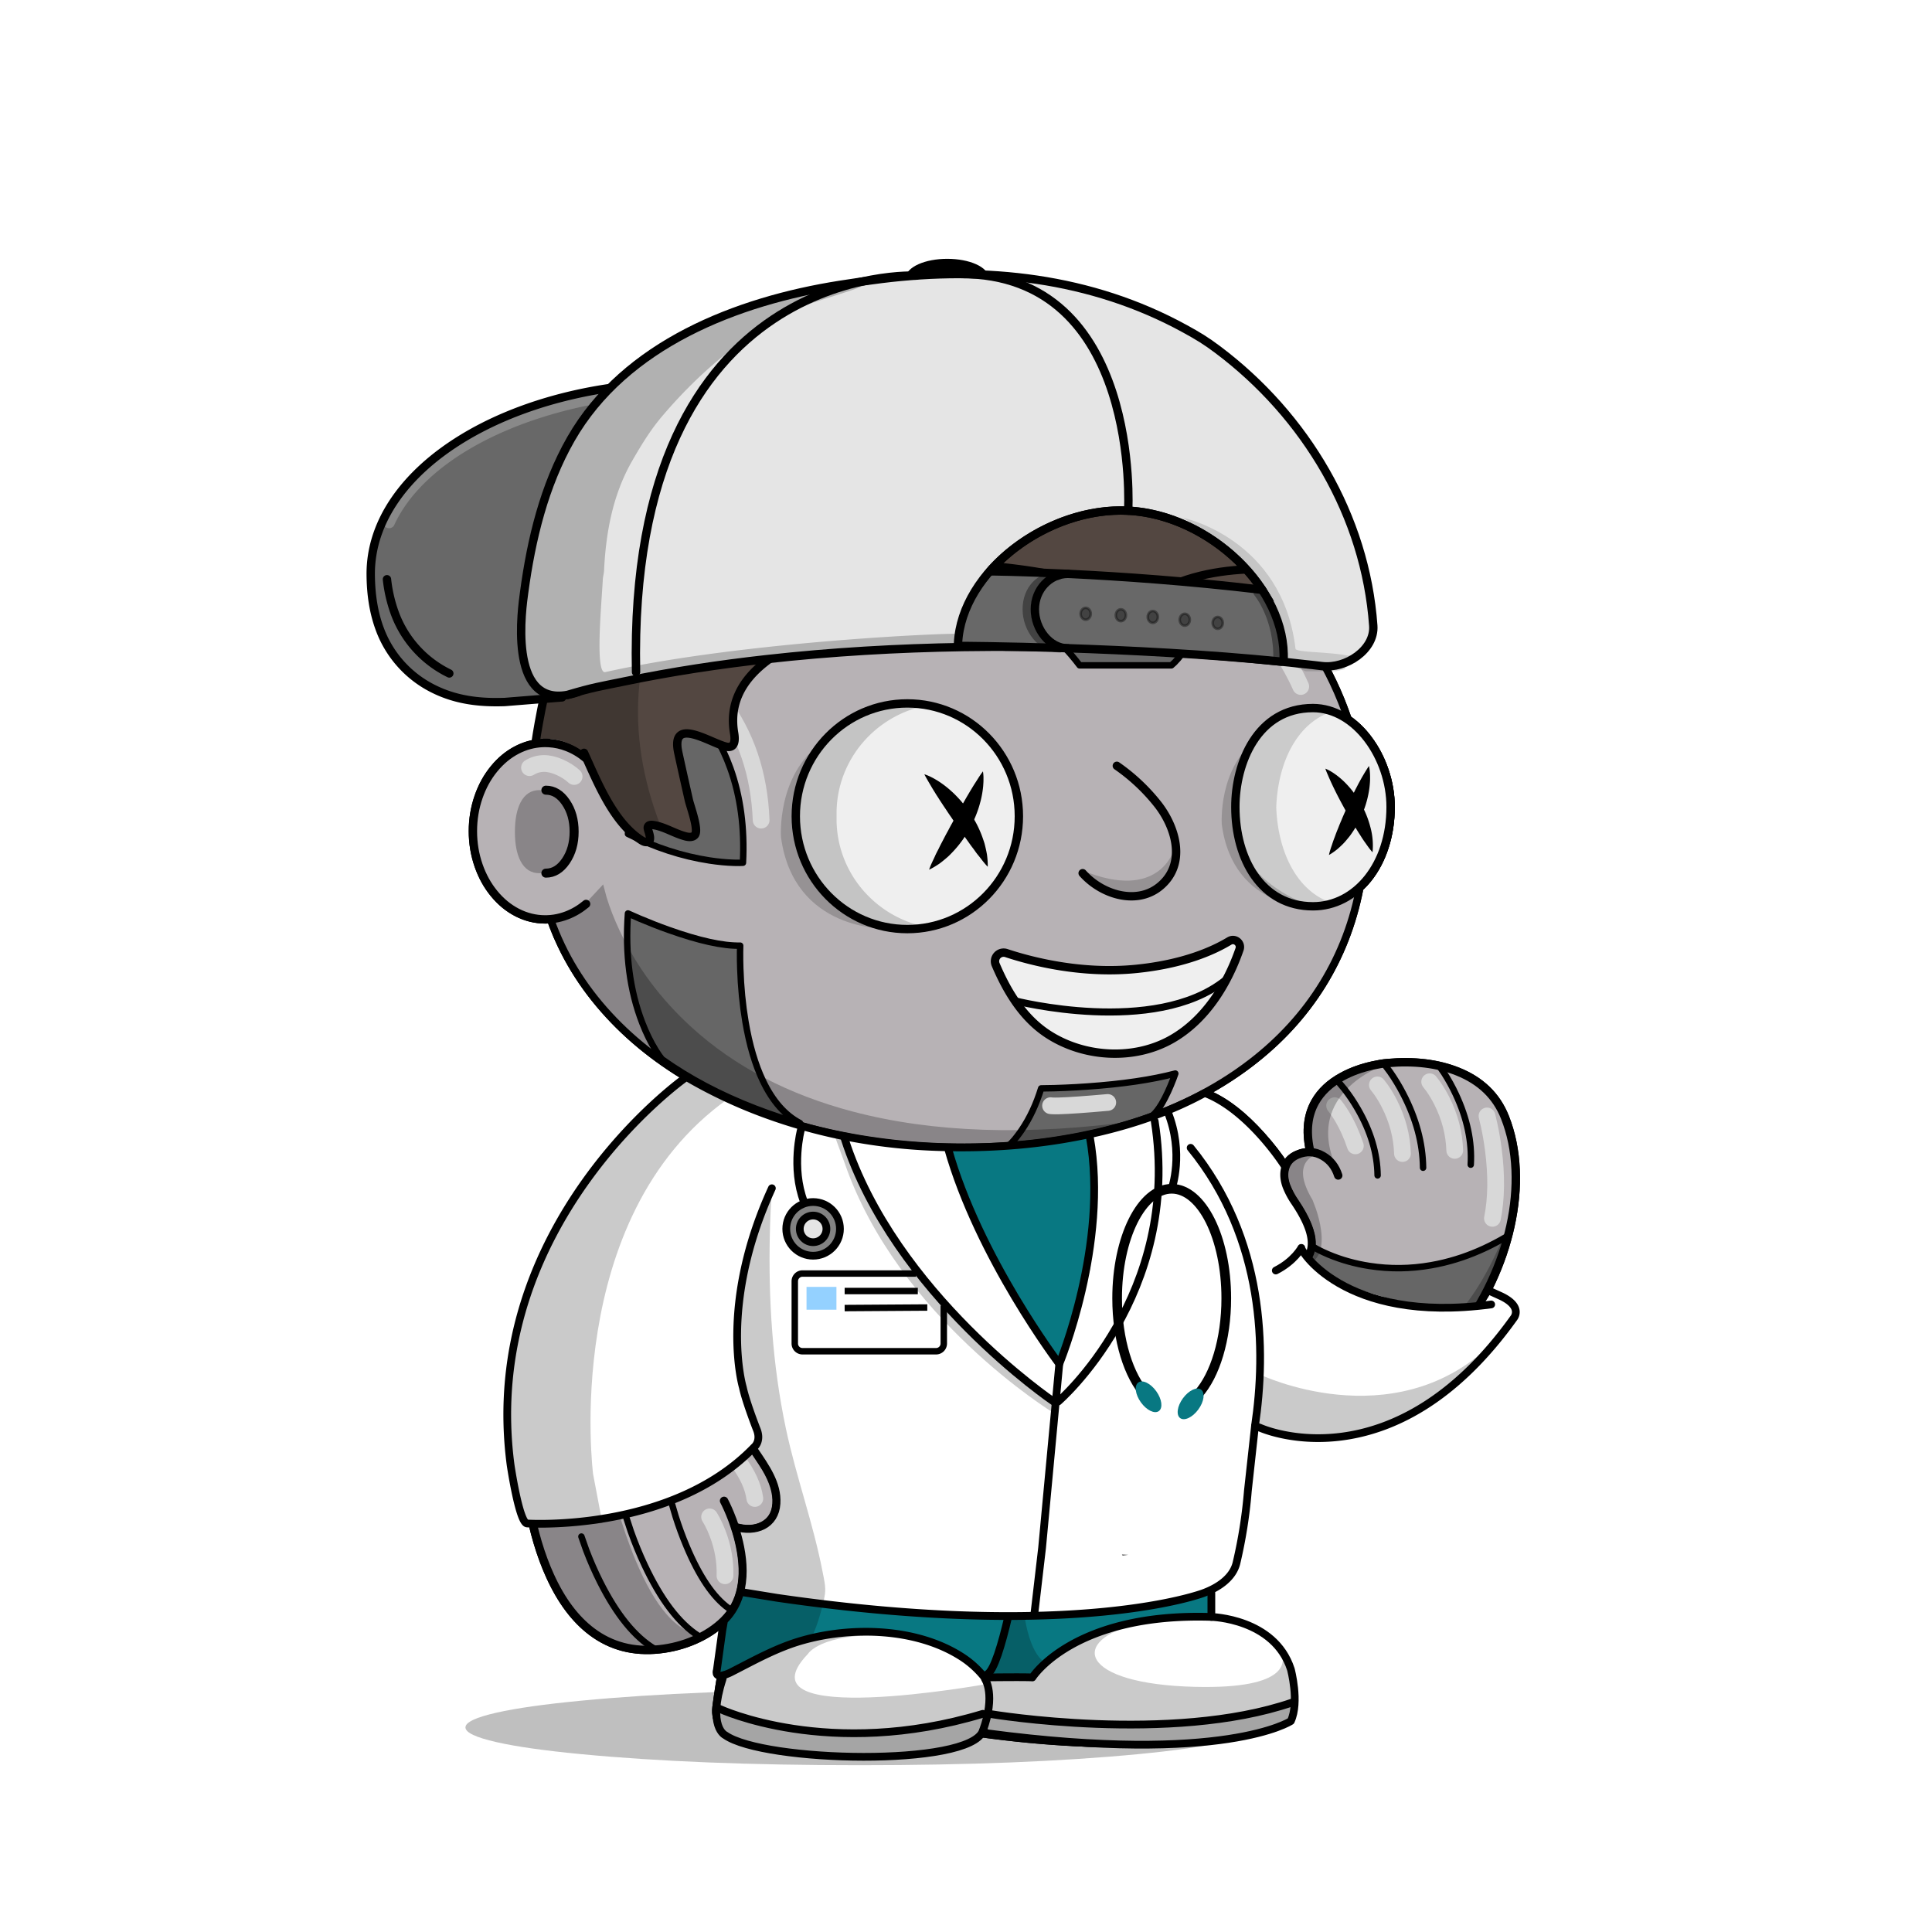<svg xmlns="http://www.w3.org/2000/svg" xmlns:xlink="http://www.w3.org/1999/xlink" viewBox="0 0 3000 3000" width="100%" height="100%"> <defs>  <filter id="filter3-57" filterUnits="objectBoundingBox" width="100%" height="100%" x="0%" y="0%">   <feComponentTransfer in="SourceGraphic" result="colorTrans">    <feFuncR type="linear" slope="1" intercept="0">     <animate attributeName="intercept" repeatCount="indefinite" dur="1.333s" keyTimes="0;.45;.45;.5;.5;.55;.55;.6;.6;.65;.65;.7;.7;1" values="0;0;.62;.62;0;0;.62;.62;0;0;.62;.62;0;0" calcMode="discrete"/>     <animate attributeName="slope" repeatCount="indefinite" dur="1.333s" keyTimes="0;.45;.45;.5;.5;.55;.55;.6;.6;.65;.65;.7;.7;1" values="1;1;.38;.38;1;1;.38;.38;1;1;.38;.38;1;1" calcMode="discrete"/>    </feFuncR>    <feFuncG type="linear" slope="1" intercept="0">     <animate attributeName="intercept" repeatCount="indefinite" dur="1.333s" keyTimes="0;.45;.45;.5;.5;.55;.55;.6;.6;.65;.65;.7;.7;1" values="0;0;.125;.125;0;0;.125;.125;0;0;.125;.125;0;0" calcMode="discrete"/>     <animate attributeName="slope" repeatCount="indefinite" dur="1.333s" keyTimes="0;.45;.45;.5;.5;.55;.55;.6;.6;.65;.65;.7;.7;1" values="1;1;.38;.38;1;1;.38;.38;1;1;.38;.38;1;1" calcMode="discrete"/>    </feFuncG>    <feFuncB type="linear" slope="1" intercept="0">     <animate attributeName="intercept" repeatCount="indefinite" dur="1.333s" keyTimes="0;.45;.45;.5;.5;.55;.55;.6;.6;.65;.65;.7;.7;1" values="0;0;.62;.62;0;0;.62;.62;0;0;.62;.62;0;0" calcMode="discrete"/>     <animate attributeName="slope" repeatCount="indefinite" dur="1.333s" keyTimes="0;.45;.45;.5;.5;.55;.55;.6;.6;.65;.65;.7;.7;1" values="1;1;.38;.38;1;1;.38;.38;1;1;.38;.38;1;1" calcMode="discrete"/>    </feFuncB>   </feComponentTransfer>  </filter> </defs> <g id="Scene-1-57" overflow="visible">  <g id="Green_1000.svg_Layer-1_.__3CGroup.__3E" transform="translate(799.5 740.55)">   <path fill="#000" stroke="none" d="M137.05 632.7L101.65 670.7 59.2 689.25 59.8 714.35 102.25 777.85 129.95 816.65 189.55 875.05 253.55 922.55 280.85 940.95 260.55 955.4 226.2 988.2 182.85 1027.95 151.95 1065.1 120.4 1112.95 84.75 1171.95 55.15 1240.1 31.05 1320.65 16.25 1408.55 13.2 1502.1 17.25 1568.1Q31.75 1638.55 32.5 1641.1 32.95 1642.75 42.75 1672.4 47.7 1687.2 52.5 1701.7L90 1764.55 143 1807.45 188 1821.45 254.3 1814.65 299.5 1795.55Q266.65 1801.95 235.4 1765.95 210.4 1737.15 187.55 1682.65 171.25 1643.75 157.65 1595.9 153.4 1580.9 149.9 1566.85L147.3 1555.8Q128.75 1435.1 147.6 1328.1 162.65 1242.5 200.8 1169.55 228.1 1117.4 264.15 1076.8 275.45 1064.1 286.25 1054.1L294.8 1046.65Q316.65 1027.3 322.3 1024.65 326.2 1022.85 331.55 1023.55 335.2 1024.05 347.05 1027.25 383.3 1037.05 424.4 1043.75 498.25 1055.8 609.5 1063.55 727.5 1071.75 829.6 1058.4 911.3 1047.7 979.15 1023.8 1027.6 1006.75 1064.3 984.75 1082.65 973.8 1091.3 966.2L1074.4 955.05 1014.5 982.55 965.3 999.95Q711.525 1034.727 524.5 985.4 374.6 945.85 274.2 854.4 202.45 789.1 162.55 704.35 150.1 677.9 142.35 652.65L137.05 632.7M961.75 1001.2L954.55 1003.75 864.4 1022.5Q857.7 1023.9 915.3 1011.5 950.515 1003.866 961.75 1001.2Z"/>   <path fill="#000" stroke="none" d="M8.8 505.3Q0 522.25 0 551.1 0 579.85 8.8 596.6 18.7 615.35 38.15 615.35 58.65 615.35 73.1 596.45 87.6 577.55 87.6 550.8 87.6 524.05 73.1 505.15 58.65 486.25 38.15 486.25 18.75 486.25 8.8 505.3Z"/>   <path fill="#000" stroke="none" d="M1023.3 1963.85Q1023.85 1963.85 1025.05 1963.75L1130.45 1950.35 1170.75 1943.8Q1174.7 1943.2 1177.75 1940.8L1191.45 1930.6Q1203.8 1921.35 1202.6 1903.4 1202.25 1898.45 1200.3 1888.1 1198.4 1878.05 1198.15 1873.3L1189.45 1849.8 1180.35 1839.9Q1183.95 1844.05 1175.65 1854.9 1169.7 1862.6 1163.8 1867.3 1154.65 1874.6 1141.8 1880.4 1131.85 1884.9 1117.65 1889.3 1084.4 1899.45 1042.4 1904.5 1015.4 1907.75 965.75 1910.5 930 1912.45 903.7 1911.95 870.15 1911.25 841.95 1906.6 828.7 1904.4 820.35 1902.4 808.4 1899.5 799.45 1895.45 785.35 1889.15 778.5 1879.35 770.55 1868.15 773.7 1854.25 775.85 1844.6 781.7 1820.65 786.85 1799.65 789.2 1788.25 799.3 1741.8 804.15 1718.45 812.6 1677.55 816.65 1648.25 820.05 1632.9 820.7 1623.75 821.85 1606.75 812.25 1606.35 788.35 1605.45 764.9 1607.75L719.9 1814.75Q717.15 1827.2 716.25 1834 714.75 1844.75 715.6 1853.4 716.45 1861.85 721.5 1878.4 726.5 1894.7 727.25 1903.4 727.6 1907.35 726.45 1913.85 725.75 1917.55 724.25 1925.25 721.85 1939.35 727.25 1945.8 730.05 1949.15 735.2 1950.9 738.55 1952 744.85 1952.9 782 1957.95 827.35 1961.1 858.75 1963.3 910.15 1965.55L1023.3 1963.85Z"/>   <path fill="#000" stroke="none" d="M1477.65 1316.45L1526.2 1227.05 1546.55 1150.15Q1497.6 1283.35 1426.8 1334 1370.15 1374.55 1302.15 1360.7 1253.6 1350.8 1204.2 1314.65 1188.8 1303.4 1175.1 1290.85L1164.55 1280.55 1168.75 1337.7 1163.35 1390.25 1163.35 1421.95 1217.05 1441.6 1265.95 1446.6 1347.45 1427.95 1420.35 1380.6 1477.65 1316.45Z"/>   <path fill="#000" stroke="none" d="M1241.25 1053.4Q1245.15 1051.65 1248.1 1051.15L1245.35 1048.5 1225.25 1051.2 1202.4 1061.25 1199.5 1079.75Q1196.85 1098.9 1198.05 1101.85 1199.9 1106.55 1218.6 1137.85L1234.1 1170.9 1235.25 1185.55Q1236.2 1200.4 1235.1 1201.5 1234 1202.6 1230 1213.65 1228.05 1219.2 1226.25 1224.5 1258.35 1216.2 1251.7 1168.65 1249.65 1153.8 1243.95 1136.8L1238.65 1122.75Q1214.85 1082.95 1229.1 1063.05 1233.55 1056.85 1241.25 1053.4Z"/>   <path fill="#000" stroke="none" d="M1337.95 918.15Q1349.4 912.6 1357.8 909.95L1285.35 930.85 1256 952.7 1236.45 980.7 1231.25 1015.7Q1231 1017.2 1232.8 1030.5 1234.7 1044.35 1235.85 1046.75 1236.9 1048.95 1248.6 1054.7 1254.45 1057.6 1260.1 1060L1276.65 1075Q1256.9 1032.75 1265.25 997.3 1271.95 968.95 1296.2 946.2 1313.55 929.95 1337.95 918.15Z"/>   <path fill="#000" stroke="none" d="M431.3 16.6L365.4 38.95 284.4 86.55 201.25 155.05 127.95 240.75 75 319 47.1 413 87.6 422.2 110.6 437Q115.5 414.6 127.45 379.8 151.3 310.2 186.35 248.05 235.4 161.05 299.85 101.55 360.107 45.821 431.3 16.6M480.4 0Q455.241 6.814 431.3 16.6L480.4 0Z"/>   <path fill="#000" stroke="none" d="M386.75 1096.7Q386.9 1095.85 386.4 1095.1 385.9 1094.4 385.05 1094.25 384.3 1094.15 383.7 1094.5 383 1094.85 382.75 1095.55 350.2 1169.95 336.2 1250.2 313.05 1383 353.75 1481.25L353.9 1481.55 396.9 1552.45 397.15 1553.05 401.55 1570.05Q403.9 1579 403.55 1588.2 403.2 1597.5 400.2 1606.2L395.4 1620.35Q395.1 1621.2 394.25 1621.6L367.65 1633.25Q367.1 1633.5 366.55 1633.4L344.6 1630.9Q343.75 1630.8 343.05 1631.35 342.4 1631.9 342.3 1632.75 342.25 1633 342.35 1633.5L350.05 1662.8 350.1 1663.15 353.75 1712.85Q353.75 1713.35 353.65 1713.6L339.05 1762.7 314.8 1912.65Q314.75 1913.05 314.8 1913.4L320.8 1939.85Q321 1940.8 322 1941.3L381.3 1967.95Q381.55 1968.1 381.8 1968.1L450.8 1980.35 535.4 1984.35 595.6 1979.85 595.85 1979.85 679.45 1963.8 719.9 1950.8Q721.15 1950.4 721.3 1949.05L727.65 1898.1 727.65 1898 717.5 1865.6Q718.35 1869.15 718.35 1872.55 718.35 1886.3 704.75 1898.9 691.55 1911 667.6 1920.4 643.6 1929.75 612.45 1934.9 580.25 1940.2 544.95 1940.2 509.7 1940.2 477.45 1934.9 446.35 1929.75 422.35 1920.4 398.35 1911 385.2 1898.9 371.55 1886.3 371.55 1872.55 371.55 1865.1 377.05 1855.4 382.45 1845.9 390.15 1839.35L391.85 1833.55Q391.05 1833.9 390.25 1833.55 389.45 1833.2 389.15 1832.4 388.9 1831.85 389.05 1831.25L429.5 1632.15Q433.1 1614.4 448.15 1604.15 463.15 1593.95 481 1597.15 504.95 1601.4 532.5 1603.85 563.484 1606.568 596.3 1606.7 559.405 1605.736 524.1 1588.65 489.65 1572 460.35 1541.85 432.7 1513.5 413.9 1477.75 395.45 1442.7 389.25 1407.65 382.25 1368.3 379.05 1335.6 375.35 1298.2 375.85 1263 376.55 1214.9 378.4 1181.8 381 1135.95 386.75 1096.7Z"/>   <path fill="#000" stroke="none" d="M1118.6 1508.25L1107.9 1521.25Q1093.9 1536.95 1077.55 1550.7 1025.2 1594.7 968.8 1602.25L973.45 1604.3Q979.9 1606.6 988.8 1607.55 1017.35 1610.65 1059.95 1599.6L1064.35 1579.25 1073.2 1562.45 1083.7 1552.25 1118.6 1508.25Z"/>  </g>  <path id="Layer2-57_0_1_STROKES" stroke="#000" stroke-width="13" stroke-linejoin="miter" stroke-linecap="round" stroke-miterlimit="10" fill="none" d="M1124.35 2330.5L1127.05 2335.85Q1130.35 2342.7 1133.55 2350.45 1143.75 2375.2 1148.85 2399.2 1165.15 2475.95 1124.35 2516.25 1105.4 2534.95 1078.15 2546.75 1052.4 2557.9 1023.8 2561 964.1 2567.5 919.1 2533.7 880.35 2504.6 854.2 2447.1 832.3 2398.95 821 2335.6 811.75 2283.35 811.55 2233.8 811.15 2101.65 853.1 1985.3 886.6 1892.25 945.55 1813.5 987.7 1757.25 1038.25 1713.8 1054.05 1700.2 1068.85 1689.5L1080.45 1681.55"/>  <path id="Layer3-57_0_1_STROKES" stroke="#000" stroke-width="13" stroke-linejoin="miter" stroke-linecap="round" stroke-miterlimit="10" fill="none" d="M1188.65 1822.4Q1150.85 1903.1 1136.3 1995.55 1128.35 2046.15 1127.7 2085.6 1126.9 2134.9 1137.05 2175.3 1140.9 2190.5 1145.3 2202.7 1150.45 2216.95 1157 2229 1162 2238.25 1172.7 2254.1 1184.9 2272.15 1189.25 2279.45 1207.4 2310 1205.8 2334.75 1204.25 2358.9 1184.95 2368.95 1166.55 2378.55 1141.15 2371.05"/>  <path id="Layer4-57_0_1_STROKES" stroke="#000" stroke-width="13" stroke-linejoin="miter" stroke-linecap="round" stroke-miterlimit="10" fill="none" d="M1875.85 1822.35L1880.25 1826.95Q1885.8 1833.05 1891.7 1840.7 1910.55 1865.05 1925.7 1895.15 1974.05 1991.55 1966.85 2109.5L1964.85 2129Q1961.3 2153.3 1953.6 2177.6 1928.85 2255.25 1871.55 2303.1 1867.45 2306.5 1865.05 2311.25 1862.65 2316 1862.35 2321.3 1857.45 2411.05 1854 2517.3L1860.25 2517.15Q1868.3 2517.1 1876.85 2517.85 1904.35 2520.3 1927.5 2529.55 1959.95 2542.55 1979.15 2567.4 2003.15 2598.4 2004.9 2646.3 2005.4 2659.4 1996.7 2669.9 1988 2680.4 1974.05 2683.65 1903.5 2700.05 1812.6 2704.95 1675.2 2712.35 1520.65 2690.8 1509.95 2695.25 1490.7 2700.9 1452.2 2712.25 1409.5 2718.45 1272.85 2738.2 1145.55 2698.8 1129.1 2693.7 1119.85 2680.35 1110.55 2666.95 1112.55 2651.2 1120.2 2592.3 1138.55 2503.3"/>  <path id="Layer5-57_0_1_STROKES" stroke="#000" stroke-width="13" stroke-linejoin="miter" stroke-linecap="round" stroke-miterlimit="10" fill="none" d="M1142.45 2598.25Q1149.65 2593.65 1162.4 2586.95 1187.8 2573.6 1215.4 2563.25 1303.55 2530.15 1379.7 2539.65 1471.25 2551.1 1505.05 2587.15 1538.95 2623.35 1520.7 2690.85"/>  <path id="Layer6-57_0_1_STROKES" stroke="#000" stroke-width="13" stroke-linejoin="miter" stroke-linecap="round" stroke-miterlimit="10" fill="none" d="M1854.1 2517.4Q1820.75 2517.2 1779 2522.75 1695.5 2533.85 1653.45 2562.55"/>  <path id="Layer7-57_0_1_STROKES" stroke="#000" stroke-width="13" stroke-linejoin="miter" stroke-linecap="round" stroke-miterlimit="10" fill="none" d="M1511.35 2594.8L1564.25 2347.4"/>  <path id="Layer8-57_0_1_STROKES" stroke="#000" stroke-width="13" stroke-linejoin="miter" stroke-linecap="round" stroke-miterlimit="10" fill="none" d="M1962.85 2162.55Q2046.1 2205.1 2131.4 2174.7 2169.75 2161.05 2205.3 2133.25 2239.3 2106.75 2267.85 2069.6 2295.75 2033.4 2315.65 1990.85 2335.6 1948.25 2345.35 1904.05 2355.35 1858.65 2353.5 1816.35 2351.6 1771.95 2336.85 1734.8 2317.1 1685.15 2263.25 1663.75 2216.55 1645.15 2154.3 1650.7 2145.2 1651.4 2131.9 1654.35 2105.4 1660.2 2084.55 1671.5 2055.45 1687.25 2041.95 1711.55 2025.05 1741.9 2033.7 1783.9"/>  <path id="Layer9-57_0_1_STROKES" stroke="#000" stroke-width="13" stroke-linejoin="miter" stroke-linecap="round" stroke-miterlimit="10" fill="none" d="M2078.05 1825.25Q2071.5 1804.8 2054.15 1794.85 2035.35 1784 2014.55 1792.95 1999.35 1799.45 1995.35 1814.15 1991.75 1827.05 1997.55 1842.35 2002.7 1855.35 2010.55 1866.6 2037.1 1906.1 2036.7 1931.3 2036.5 1941.05 2032.3 1949.45 2029.6 1954.9 2023.6 1962.2"/>  <path id="Layer1-570-57_0_1_STROKES" stroke="#000" stroke-width="13" stroke-linejoin="miter" stroke-linecap="round" stroke-miterlimit="10" fill="none" d="M1994.05 1809.25Q1980.8 1788.45 1959.2 1764.2 1915.95 1715.7 1874.05 1698.5"/>  <path id="Layer1-571-57_0_1_STROKES" stroke="#000" stroke-width="13" stroke-linejoin="miter" stroke-linecap="round" stroke-miterlimit="10" fill="none" d="M910.15 1403.6Q896.35 1415.15 880.45 1421.25 864 1427.6 846.65 1427.6 823.8 1427.6 802.95 1416.85 782.8 1406.45 767.25 1387.45 751.7 1368.5 743.2 1343.9 734.35 1318.45 734.35 1290.6 734.35 1262.75 743.2 1237.3 751.7 1212.7 767.25 1193.75 782.8 1174.75 802.95 1164.35 823.8 1153.6 846.65 1153.6 864.05 1153.6 880.45 1159.9 896.4 1166.05 910.15 1177.6"/>  <path id="Layer1-572-57_0_1_STROKES" stroke="#000" stroke-width="14" stroke-linejoin="miter" stroke-linecap="round" stroke-miterlimit="10" fill="none" d="M847.65 1226.95Q865.8 1226.95 878.65 1245.8 891.5 1264.65 891.5 1291.35 891.5 1318 878.65 1336.9 865.8 1355.75 847.65 1355.75"/>  <path fill="#000" stroke="none" d="M1604.95 715.15Q1541.35 703.75 1475.55 703.75 1363.1 703.6 1256.15 737.45 1155.05 769.3 1068.6 830.7 984 890.95 926.1 971.9 867.05 1054.3 841.9 1149.45 841.35 1151.75 842.55 1153.8 843.75 1155.85 846.05 1156.45 848.35 1157.05 850.4 1155.85 852.4 1154.65 853.05 1152.4 877.5 1059.55 935.45 978.6 992.4 899.15 1075.3 840.05 1117.55 810.1 1163.9 787.05 1210.3 763.95 1259.65 748.4 1364.9 715.1 1475.55 715.25 1540.35 715.25 1602.9 726.45 1665.45 737.65 1724.55 759.85 1781.65 781.3 1832.7 811.85 1883.8 842.35 1927.8 881.4 2016.15 959.9 2064.65 1061.4 2078.85 1091.25 2089.2 1122.5 2091.7 1124.2 2094.25 1126.2L2104.15 1134.75Q2112.1 1142.4 2118.85 1151.35 2135.05 1172.75 2143.95 1199.3 2152.85 1225.9 2152.85 1252.95 2152.85 1283.25 2144.65 1310.15 2136.4 1337.05 2120.95 1357.4L2109.4 1370.5 2106.65 1373.15Q2091.65 1455.5 2049.4 1524.3 2007.05 1593.3 1939.3 1645.4 1856.85 1708.8 1743.9 1742.2 1630.9 1775.6 1497.95 1775.6 1387.1 1775.6 1284.8 1752.3 1182.05 1728.85 1098.05 1684.35 1010 1637.75 949.55 1572.05 889.05 1506.35 860.6 1426.35 859.75 1424.15 857.55 1423.15 855.35 1422.2 853.15 1423.1 851 1423.9 850.05 1426 849.05 1428 849.75 1430.2 878.9 1512.25 940.8 1579.55 1002.65 1646.9 1092.65 1694.55 1178.35 1739.95 1282.3 1763.6 1385.8 1787.25 1498.05 1787.25 1632.45 1787.25 1747.2 1753.35 1862.2 1719.35 1946.35 1654.65 2014.6 1602.2 2057.75 1533 2100.7 1464.1 2116.85 1381.6 2123.35 1375.4 2129.15 1368.15 2146.9 1345.9 2156.35 1316.2 2165.85 1286.5 2165.85 1253.05 2165.85 1223.9 2156.25 1195.25 2146.65 1166.55 2129.2 1143.55 2116 1125.8 2098.05 1112.85 2087.95 1083.5 2075.05 1056.5 2050.45 1004.9 2015.4 958.75 1980.3 912.6 1935.45 872.8 1890.6 833 1838.65 801.95 1786.75 770.9 1728.65 749.1 1668.5 726.55 1604.95 715.15Z"/>  <g id="body-shadow" transform="translate(722.75 2623.6)" opacity=".25">   <path fill="#000" stroke="none" d="M1224.05 58.7Q1224.05 46.75 1175.95 35.85 1129.5 25.35 1044.8 17.25 865.55 .05 612.05 .05 358.55 .05 179.3 17.25 94.6 25.35 48.1 35.85 0 46.75 0 58.7 0 70.65 48.1 81.55 94.55 92.1 179.3 100.2 358.6 117.4 612.05 117.4 865.5 117.4 1044.8 100.2 1129.5 92.1 1175.95 81.55 1224.05 70.65 1224.05 58.7Z"/>  </g>  <path fill="#B7B2B5" stroke="none" d="M1456.9 708.75L1347.2 719.35 1246.35 745.9 1164.95 779.55 1097.7 816.7 1020.7 875.1 963.2 934.35 901.25 1015.75 872.05 1084.75 848.7 1147.85 842.35 1153.7 794.75 1169 760.9 1202 738.35 1254 738.35 1316.6 753.6 1367.25 781 1405 833.3 1427.6 858.85 1429.8 885.35 1495.25 929.6 1557.2 968.55 1598.75 1030.45 1649.2 1078.25 1678.4 1075.2 1684.95 988.9 1761.4 907.7 1869.85 850.5 1992.35 818.25 2128.45 811.5 2225.15 817.85 2316.35 835 2395.25 866.35 2471.1 904.45 2521.2 952 2552.2 1030.6 2562 1084.4 2543.85 1124.35 2516.2 1138.6 2503.35 1128.7 2553.35 1113.5 2644.55 1116.15 2673.9 1130 2690.9 1181.1 2708.65 1259.2 2725 1334.8 2725 1401.4 2719.65 1450.3 2711.25 1527.15 2690.9 1569.05 2696.95 1695.2 2706.15 1794.95 2705.85 1872.2 2700.3 1939.05 2690.9 1974.05 2683.75 2000.95 2663.6 2004.9 2646.4 2000.75 2614.25 1974.65 2562.1 1931 2531.35 1854 2517.45 1864.75 2311.95Q1876.35 2298.6 1880.25 2295.55 1884.15 2292.45 1927.25 2237.1L1952.25 2181.9 1962.8 2162.6 1993.95 2175.9 2056.05 2187.2 2126.6 2180.1 2170.6 2156.75 2219.9 2121.25 2262 2077.15 2307.1 2016.45 2331.45 1952.55 2348.65 1887.35 2353.8 1821.8 2347.2 1768.3 2329.55 1719.6 2296.75 1685.05 2252.3 1659.85 2201.8 1652.85 2158.3 1650.5 2110.7 1660.85 2062.9 1688.25 2036 1718.45 2031.05 1758 2036 1791.3 2009.8 1796.95 1998.3 1805.8 1993.95 1812.1 1955.3 1753.85 1914.6 1722.35 1874 1695.55 1905.45 1678.4 1969.15 1628.85 2014.25 1579.3 2062 1514.7 2087.65 1461.65 2107.1 1401.5 2129.1 1355.85 2131.85 1352.2Q2135.3 1347.35 2138.6 1341.45 2149.15 1322.7 2154.45 1300.65 2171.3 1230.15 2129.1 1153.6 2128.5 1152.5 2128.75 1147.95L2129.15 1143.6 2086.75 1103.35 2060.2 1047.6 2038.05 998.95 1999.15 945.9 1958.45 903.4 1923.05 870.7 1838.15 807.9 1770.9 774.25 1700.1 746.85 1626.7 725.6 1533 712.3 1456.9 708.75Z"/>  <g id="colour" transform="translate(930 711.9)" filter="url(#filter3-57)">   <path fill="#666" stroke="none" d="M45.1 706.5L44.1 728Q48.65 777.9 48.45 781.65 48.35 784 50.6 806.2 51.75 817.3 52.9 827.9 67.85 877.75 68.3 878.75 87.1 921.25 87.8 921.75 88.25 922.05 97.1 931.4 101.55 936.05 105.9 940.65L178.1 984.45 254.2 1013.6 305.7 1031.95 283.8 1010.1Q282.65 1008.95 254.4 960.25 248.5 943.1 242.5 925.75 230.6 891 230.4 890 230.1 888.45 220.55 813.1L216.6 756.5 186.35 753.65 143.2 743.45 87.6 724.35 45.1 706.5M69.05 323.3L63 323.3 45.65 346.15 25.4 380.4 1.05 455.1 0 464.95 20 488.35 38.5 526.95Q45.4 566.65 45.45 568 45.45 568.9 47.25 577 48.15 581.05 49.05 584.9L121.05 616Q186 626.65 187.9 627.9 189.8 629.15 218.5 627.9L223.85 623.05Q224.65 614.7 225.35 606.2 226.75 589.15 226.45 588.25 226.2 587.45 218.15 543.6 210.1 499.7 209.95 499.15 209.65 498.25 192.15 459.65 174.65 420.95 174.05 420.05 165.85 410.45 158.2 401.1 143 382.6 143.45 380.45 143.85 378.25 124.9 362.1L105.85 346.35 69.05 323.3M874.3 96.15L847.6 65.7 807.9 49.6 696.7 13.7 594.4 .05 522.35 2.75 466.4 2.75 525.55 39.9 580.95 93.15 616.05 143.6 637.15 188.35 650 230.1 695 266.1 727.6 298.45 746.4 321.25 882.35 321.25 900.65 309.2 923.05 273.85 936.2 234.45 927.5 193.4 904.3 138.4 874.3 96.15Z"/>  </g>  <g id="robot" transform="translate(815.55 714.6)">   <path fill="#666" stroke="none" d="M545.2 1645.35L507.65 1640.8 493.55 1750.6 485.85 1809.45 483.95 1825.35 523.5 1823 545.2 1645.35M712.4 1950.15L712.4 1950.1 708.35 1930Q604.1 1958.15 505.35 1955.75L437.9 1955.75 402.1 1944.6Q363.75 1937.1 330.45 1925.2 318.6 1920.95 308.85 1916.65L301.45 1913.2 296.4 1932.3 297.6 1944.9Q298.45 1957.95 296.7 1960 294.95 1962.05 303.2 1969.35 307.35 1973 311.8 1976.25L392.75 2003.35 446.05 2007.75Q499.65 2011.85 501.45 2010.3 503.2 2008.75 571.45 2004.25 605.55 2002 639.3 2000.05L699.25 1978.15 712.4 1950.15M1186.55 1909.75Q1186.35 1909.8 1186.15 1909.85 1090.75 1939.6 971.6 1943.4 968.3 1943.7 964.95 1944 961.9 1944.35 946 1943.95 932.75 1944.05 919.2 1943.85 871.9 1943.2 826.75 1938.75L794.4 1934.85 793.15 1934.8Q791.65 1934.95 789.8 1935.4 786.8 1936.15 785.3 1937.45 784.95 1937.8 784.6 1938.2 774.4 1949.7 762.15 1955.3 749.5 1961.1 736.5 1959.75 725.85 1958.6 716.85 1953.15L708.3 1976.2 805 1987.2 889.15 1991.2Q1085.45 1981.6 1086.85 1981.4L1158.5 1969.1 1182.55 1953.55 1188.3 1936.55 1186.55 1909.75M988.35 1805.4L988.6 1800.85 999.1 1612.05 967.75 1618.9 967.5 1622 958.9 1737.35 952.7 1809.7 988.35 1805.4M1110.7 1042.95L1096.7 1082.2Q1109.85 1094.65 1118.95 1103.3 1132.8 1115.55 1145.4 1129.05 1164.45 1149.5 1177.95 1169.95 1187.95 1182.25 1197.9 1194.45L1206.45 1232.8 1207.7 1238.35 1207.9 1239.2Q1220.9 1221.1 1221 1219.7 1221.05 1218.7 1218.35 1204.25 1215.65 1189.9 1215.2 1188.8 1214.8 1187.85 1203.15 1166.5 1191.85 1145.8 1189.4 1141.5 1187.7 1138.4 1182.55 1120.95L1177.75 1104.1 1173.9 1088 1147.25 1050.65 1114.6 1020.65 1110.7 1042.95M1003.6 967.85L1007.9 956.7 1009.45 952.4Q954.85 966.8 872.55 972.55 864.65 973.1 856.8 973.55 856.05 973.6 855.35 973.65 838.3 974.6 821.4 975.1L806.2 975.35 801.15 975.45Q789.75 1012.4 770.95 1040.05 769.45 1042.25 767.9 1044.4 763.55 1050.4 759.7 1055.05L752.4 1064.7 822.8 1054.7 928.25 1037.85 973.85 1017.8Q980.95 1011.75 988.4 999.3L1003.6 967.85M815.75 1002.3L818 1002.55Q821.75 1002.8 829.15 1002.6 852.85 1001.95 904.55 997.3 852.85 1001.95 829.15 1002.6 821.75 1002.8 818 1002.55L815.75 1002.3M319.6 1332.05L321.5 1333.1Q329.25 1337.05 339.6 1341.25 372.7 1354.6 419.65 1365.05 569.75 1398.45 801.55 1390 929.05 1385.4 1024.05 1363.5 1096.6 1346.8 1147.2 1320.8L1075.3 1349.65Q1004.45 1367.75 1000.2 1367.75 996 1367.75 895 1383.7L892.15 1370.6 880.2 1354.95Q867.65 1348 864.35 1346.95L863.75 1346.85Q773 1350.5 747.9 1351.6L731.45 1354.95 707.75 1373 695.35 1391.6Q657.25 1389.7 618.75 1387.75 541.8 1383.85 540 1383.7 537.15 1383.4 406.25 1361.9L319.6 1332.05M319.6 1332.05L319.5 1332 313.35 1342.55 315.8 1388.7 319.2 1428.3Q325.95 1431.55 334.4 1434.95 367.75 1448.3 414.95 1458.75 433.1 1462.75 452.5 1466.2L486.3 1471.45 528.75 1476.8Q627 1487.2 749.9 1485.25L792.35 1483.95 801.2 1483.65 816.25 1483.05 948.6 1470.95 1031.3 1454.9 1129.55 1422.9 1149.7 1412 1161.3 1399.3 1171.05 1371.25Q1173.45 1354.65 1168.8 1336.85 1166 1326.15 1160.85 1316.05L1156.8 1309 1154.65 1305.7 1150.85 1346.75 1147.3 1320.75Q1147.25 1320.75 1147.2 1320.8 1096.6 1346.8 1024.05 1363.5 929.05 1385.4 801.55 1390 569.75 1398.45 419.65 1365.05 372.7 1354.6 339.6 1341.25 329.25 1337.05 321.5 1333.1L319.6 1332.05M699.25 1414.75L737.25 1416.05Q784.8 1416.95 832.5 1414.9 985.15 1408.3 1082.1 1374.85 985.15 1408.3 832.5 1414.9 784.8 1416.95 737.25 1416.05L699.25 1414.75M125.45 1417.65L125.45 1417.6Q123.85 1422.3 122.1 1426.85 121.35 1431.6 121.15 1433.55 120.8 1436.8 111.75 1450.8 102.8 1464.65 101.05 1464.45 90.95 1477.4 79.25 1485.45 64.55 1495.55 51 1495.55 43.5 1495.55 36.8 1493.45L21.85 1489.9 14.9 1503.45 6.85 1519.15Q6.25 1521.9 5.7 1524.4 2.1 1540.9 .85 1546.3 .85 1546.55 .8 1546.85 -.15 1556.85 .2 1568.5 .45 1577.05 .3 1577.95 .25 1578 .25 1578.05L1.65 1576.95Q53.35 1530.9 105.6 1506.5L105.65 1506.45 105.75 1506.4 105.8 1506.4Q120.9 1499.35 136.1 1494.1 190.3 1475.35 242.55 1480.4 279.9 1484.05 312.55 1499.2 325.5 1505.2 333.75 1510.8L321.25 1464.8Q318.1 1459.4 314.9 1453.95 308.45 1442.95 308 1442.45 299 1434.85 293 1429.9 270.35 1414.75 236.55 1409.95 191.85 1403.65 129.95 1415.95L125.45 1417.65M135.1 1089.05Q96.55 1149.5 95.8 1149.35 95.3 1149.3 75.6 1187.1 65.75 1206 56 1224.9L40.75 1265.55 41.2 1265.45 42.9 1264.75Q48.35 1262.7 54.9 1261 62.65 1257.85 70.15 1257.5 77.25 1256.15 84.7 1255.3L93.75 1253.15 101 1252.9Q110.05 1176.25 168.3 1095.1 186.5 1069.75 207.45 1046.95L224.45 1029.55 221.4 1029.25 189.2 1033 188.65 1033.2 175.1 1042.05 135.1 1089.05M348.4 1083.95Q348.15 1083.7 347.95 1083.45L323.85 1062.05Q323.7 1061.95 323.55 1061.85 323.5 1061.8 323.45 1061.75 316.45 1057.45 309.1 1053.25 294.25 1044.75 292.5 1045.3 291.45 1045.65 285.3 1043.45L273.45 1060.1Q257.75 1083.1 243.25 1108.1 197 1187.85 180.7 1256.65 197 1187.85 243.25 1108.1 257.75 1083.1 273.45 1060.1L285.3 1043.45Q281.25 1042 274.95 1039.5L259.5 1033.05 224.45 1029.55 207.45 1046.95Q186.5 1069.75 168.3 1095.1 110.05 1176.25 101 1252.9L135.05 1251.6 214.35 1264.9 256.5 1283.45Q272.05 1289.85 287.85 1297.6L286.75 1295.85 287.85 1297.6Q301.95 1304.55 316.3 1312.55L337.8 1204.35 370.6 1110.6 348.4 1083.95M349.45 1086.15L338.7 1100.35Q325.6 1118.85 313.55 1140.35 275 1209 261.9 1281.35 275 1209 313.55 1140.35 325.6 1118.85 338.7 1100.35L349.45 1086.15M307.05 1094.7L299.1 1106.5Q289.35 1121.8 280.35 1139.1 251.6 1194.6 241.35 1249.8 251.6 1194.6 280.35 1139.1 289.35 1121.8 299.1 1106.5L307.05 1094.7M245.45 1059.05L235.45 1071.9Q223.2 1088.5 211.9 1107.35 175.8 1167.65 162.9 1227.75 175.8 1167.65 211.9 1107.35 223.2 1088.5 235.45 1071.9L245.45 1059.05M1393 1414.75L1382.85 1411.8Q1352 1409.8 1323.5 1394.35L1323.4 1394.3 1323.35 1394.25Q1318.2 1391.45 1313.1 1388.2 1292.4 1375 1273.55 1354.95L1252.1 1367.05Q1261.7 1364 1270.35 1358.2 1261.7 1364 1252.1 1367.05 1243.45 1369.8 1234.05 1370.25 1229.75 1370.45 1220.95 1370.1 1218.3 1370 1216.5 1370.05L1212.9 1370.35 1209.95 1370.6 1208.7 1375.7Q1205.5 1401.3 1194.25 1430.3 1189.9 1445.45 1189.35 1445.75 1188.9 1446 1185.3 1451.15 1184.4 1453 1183.5 1454.9 1184.4 1453 1185.3 1451.15 1184.45 1452.3 1183.5 1453.7 1180.9 1457.5 1178.35 1461.25L1247.25 1472.6 1302.2 1464.5 1372.2 1427.45 1393 1414.75M1200.5 1430.75L1213.8 1432.05Q1230.45 1433.15 1247.05 1432.05 1300.2 1428.65 1333.25 1404.85 1300.2 1428.65 1247.05 1432.05 1230.45 1433.15 1213.8 1432.05L1200.5 1430.75M1519.4 1221.75L1522.45 1206.5Q1505.75 1216.25 1488.9 1224.05 1479.9 1228.95 1479.3 1229.8 1478.55 1230.95 1454.9 1237.7 1435.9 1244.15 1416.7 1248.15 1411.6 1249.2 1406.5 1250.1 1358.35 1258.55 1311.1 1251.2 1277.35 1246 1247.4 1233.4 1238.1 1229.5 1230.2 1225.3L1224.25 1221.9 1230.2 1225.3Q1238.1 1229.5 1247.4 1233.4 1277.35 1246 1311.1 1251.2 1358.35 1258.55 1406.5 1250.1 1411.6 1249.2 1416.7 1248.15L1333.25 1253.05 1266.85 1240.65 1224.25 1219.4 1211.6 1246.3 1212.95 1260.9 1230.8 1296.25 1245.45 1316.25Q1259.85 1336.5 1259.05 1338.2 1261.9 1341.75 1264.8 1345.15 1269.75 1349.8 1278.95 1357.55 1299.85 1375.05 1302.25 1374.7 1304.2 1374.4 1316.4 1386.5 1320.45 1390.55 1324.35 1394.6L1323.5 1394.35Q1352 1409.8 1382.85 1411.8L1372.3 1408.7 1398.05 1412 1447.8 1360.8 1489.8 1296.85Q1494.5 1284.9 1499.7 1272.05 1510.2 1246.45 1513 1242.15 1515.8 1237.85 1519.4 1221.75Z"/>   <path fill="#848484" stroke="none" d="M719.9 1824.85Q720.55 1824.15 721.2 1823.45L712.45 1829.75 709.45 1840.3Q713.7 1831.65 719.9 1824.85M760.6 1818.5Q759.95 1818.1 759.3 1817.75 765.9 1823.1 770.05 1833.65 773.7 1842.8 774.45 1853.25 774.55 1851.65 774.6 1850.9 774.7 1848.85 771.5 1835.75L768.3 1823Q764.55 1820.8 760.6 1818.5M70.15 1409.15Q69.7 1409.85 69.25 1410.55 66.9 1414.1 64.6 1416.7L67.55 1415.65 70.15 1409.15M37 1369.1Q37.2 1367.85 37.4 1366.6 39.15 1356.7 42 1348.35L38.05 1357.3Q37.45 1363.95 37 1369.1M63.75 1318.35L63.7 1318.3 63.65 1318.35Q63.7 1318.35 63.75 1318.35M48.7 1333.55Q48.45 1333.9 48.25 1334.3L42 1348.35Q39.15 1356.7 37.4 1366.6 37.2 1367.85 37 1369.1 35.55 1385.1 35.55 1386.9 35.5 1388.4 38.1 1398.9 39.4 1404.1 40.7 1409.05L48.45 1422.35 64.6 1416.7Q66.9 1414.1 69.25 1410.55 69.7 1409.85 70.15 1409.15L80.3 1383.7 83.45 1342.8 75.35 1321.3 63.75 1318.35Q63.7 1318.35 63.65 1318.35L48.7 1333.55M48.25 1334.3Q48.45 1333.9 48.7 1333.55L48.5 1333.7 48.25 1334.3Z"/>   <path fill="#AD9D50" stroke="none" d="M330.45 1925.2Q363.75 1937.1 402.1 1944.6L301.45 1913.2 308.85 1916.65Q318.6 1920.95 330.45 1925.2M862.8 1939.4Q862.25 1937.95 827.65 1936.2L794.4 1934.85 826.75 1938.75Q871.9 1943.2 919.2 1943.85 932.75 1944.05 946 1943.95 933.2 1943.6 912.15 1942.8 863.45 1940.95 862.8 1939.4M708.35 1930Q691.35 1933.8 674 1937.65 639.25 1945.35 637.45 1945.65 635.3 1946.05 578.35 1950.9 521.45 1955.75 519.25 1955.75L505.35 1955.75Q604.1 1958.15 708.35 1930M717.85 1950.4L716.85 1953.15Q725.85 1958.6 736.5 1959.75 749.5 1961.1 762.15 1955.3 774.4 1949.7 784.6 1938.2 784.95 1937.8 785.3 1937.45 784.95 1937.7 784.7 1938 782.4 1940.7 761.15 1955.7L736.85 1959.1 717.85 1950.4M1186.15 1909.85Q1161 1915.6 1135.6 1921.4 1084.35 1933.05 1083.1 1933.25 1081.2 1933.6 971.6 1943.4 1090.75 1939.6 1186.15 1909.85M1139.05 1122.45Q1139.65 1123 1168.85 1158.8 1173.4 1164.4 1177.95 1169.95 1164.45 1149.5 1145.4 1129.05 1132.8 1115.55 1118.95 1103.3 1138.45 1121.8 1139.05 1122.45M759.7 1055.05Q763.55 1050.4 767.9 1044.4 769.45 1042.25 770.95 1040.05L759.7 1055.05M801.15 975.45L801.1 975.45 790.5 1004.2 770.95 1040.05Q789.75 1012.4 801.15 975.45M821.4 975.1Q838.3 974.6 855.35 973.65L806.2 975.35 821.4 975.1M980.9 1014.7L988.4 999.3Q980.95 1011.75 973.85 1017.8L980.9 1014.7M1009.45 952.4L978.1 959.5 936.05 966.25 856.8 973.55Q864.65 973.1 872.55 972.55 954.85 966.8 1009.45 952.4M1169.65 1331.25L1160.85 1316.05Q1166 1326.15 1168.8 1336.85 1173.45 1354.65 1171.05 1371.25L1173.4 1364.35 1169.65 1331.25M1154.65 1305.3L1154.65 1305.7 1156.8 1309 1154.65 1305.3M864.35 1346.95Q863.95 1346.85 863.7 1346.8 861.15 1346.4 748.05 1351.55L747.9 1351.6Q773 1350.5 863.75 1346.85L864.35 1346.95M528.75 1476.8L537.1 1477.85Q588.05 1484.45 588.95 1485.4 589.85 1486.35 637.25 1487.1 660.95 1487.45 684.45 1487.65L749.9 1485.25Q627 1487.2 528.75 1476.8M319.2 1428.3L319.45 1431.1 396.45 1457.45 452.5 1466.2Q433.1 1462.75 414.95 1458.75 367.75 1448.3 334.4 1434.95 325.95 1431.55 319.2 1428.3M136.1 1494.1Q120.9 1499.35 105.8 1506.4L167 1485.35 229.6 1480.05 286.4 1492.3 333.75 1510.8Q325.5 1505.2 312.55 1499.2 279.9 1484.05 242.55 1480.4 190.3 1475.35 136.1 1494.1M40.7 1545.35L76.95 1524.8 105.6 1506.5Q53.35 1530.9 1.65 1576.95L40.7 1545.35M.2 1568.5Q-.15 1556.85 .8 1546.85 .85 1546.55 .85 1546.3 .4 1548.35 .25 1548.8 -.1 1550 .05 1564.15 .1 1571.15 .3 1577.95 .45 1577.05 .2 1568.5M100.95 1464.4Q99.55 1464 90.45 1473.55 85.75 1478.5 79.2 1485.4 75.8 1488.3 61 1494.1L38 1493.75 36.8 1493.45Q43.5 1495.55 51 1495.55 64.55 1495.55 79.25 1485.45 90.95 1477.4 101.05 1464.45 101 1464.4 100.95 1464.4M152.75 1407.2L129.95 1415.95Q191.85 1403.65 236.55 1409.95 270.35 1414.75 293 1429.9 282.6 1421.3 281 1420.4 278.45 1418.95 247.8 1407.2L200.75 1404.8Q198.85 1404.7 152.75 1407.2M123.9 1415.6L122.7 1423Q122.35 1425.1 122.1 1426.85 123.85 1422.3 125.45 1417.6L123.9 1415.6M54.9 1261Q56.05 1260.65 57.25 1260.35 63.55 1258.75 70.15 1257.5 62.65 1257.85 54.9 1261M53.6 1261.5Q54.25 1261.25 54.9 1261 48.35 1262.7 42.9 1264.75L41.2 1265.45 49.25 1263.55Q51.4 1262.45 53.6 1261.5M71.95 1257.45Q71.05 1257.45 70.15 1257.5 63.55 1258.75 57.25 1260.35 56.05 1260.65 54.9 1261 54.25 1261.25 53.6 1261.5 51.4 1262.45 49.25 1263.55L75.1 1257.5Q73.55 1257.45 71.95 1257.45M70.15 1257.5Q71.05 1257.45 71.95 1257.45 73.55 1257.45 75.1 1257.5L84.7 1255.3Q77.25 1256.15 70.15 1257.5M288.2 1298.15L287.85 1297.6Q272.05 1289.85 256.5 1283.45L278.1 1292.95 288.2 1298.15M288.2 1298.15L294.45 1301.35 315.1 1311.95 316.3 1312.55Q301.95 1304.55 287.85 1297.6L288.2 1298.15M188.65 1033.2L189.2 1033 188.85 1033.05 188.65 1033.2M323.55 1061.85Q323.7 1061.95 323.85 1062.05L323.6 1061.85 323.55 1061.85M1203 1398.7Q1197.5 1418.8 1194.25 1430.3 1205.5 1401.3 1208.7 1375.7L1203 1398.7M1259.05 1338.2Q1258.5 1339.2 1264.8 1345.15 1261.9 1341.75 1259.05 1338.2M1252.1 1367.05L1216.5 1370.05Q1218.3 1370 1220.95 1370.1 1229.75 1370.45 1234.05 1370.25 1243.45 1369.8 1252.1 1367.05M1313.1 1388.2Q1318.2 1391.45 1323.35 1394.25L1273.55 1354.95Q1292.4 1375 1313.1 1388.2M1454.9 1237.7Q1451.45 1238.65 1447.5 1239.75L1416.7 1248.15Q1435.9 1244.15 1454.9 1237.7M1522.45 1206.45Q1512 1211.75 1501.4 1217.35 1493.85 1221.3 1488.9 1224.05 1505.75 1216.25 1522.45 1206.5L1522.45 1206.45Z"/>   <path fill="#000" stroke="none" d="M14.9 1503.45L19.5 1493.05Q8.35 1508.5 3.65 1529.15L5.7 1524.4Q6.25 1521.9 6.85 1519.15L14.9 1503.45M1.5 1456.35Q8.15 1472.95 18.65 1482.75L1.5 1456.35M18.65 1482.75Q8.15 1472.95 1.5 1456.35L1.5 1533.95 3.65 1529.15Q8.35 1508.5 19.5 1493.05L21.85 1487.65 18.65 1482.75M315.1 1311.95L294.45 1301.35 310.5 1346.8 315.1 1311.95Z"/>   <path id="Layer1-576-57_0_1_STROKES" stroke="#D8D8D8" stroke-width="26" stroke-linejoin="miter" stroke-linecap="round" stroke-miterlimit="10" fill="none" d="M1323.25 970.05L1329.05 977.7Q1336.05 987.7 1341.95 999.35 1360.9 1036.65 1362.2 1076.6M1404.45 965.15L1410.25 972.8Q1417.2 982.8 1423.15 994.45 1442.05 1031.75 1443.35 1071.7M1493.45 1018.25L1496.85 1032.65Q1500.75 1050.9 1503.25 1069.95 1511.2 1130.95 1501.9 1177.25M1085.95 198.95L1098.6 209.65Q1114.3 223.7 1129.55 240.25 1178.35 293.15 1204.25 351.4M696.45 36.55L707.1 44.35Q720.1 54.8 731.85 67.85 769.4 109.65 780.45 162.15M247.7 320.55L252.5 323.75Q258.65 328.1 265.3 333.7 286.45 351.55 304.5 375.4 362.1 451.7 366.35 558.9M75.95 491.15Q66.8 482.7 53.55 476.75 27.05 464.85 6.65 477.4M307.05 1094.7L299.1 1106.5Q289.35 1121.8 280.35 1139.1 251.6 1194.6 241.35 1249.8M245.45 1059.05L235.45 1071.9Q223.2 1088.5 211.9 1107.35 175.8 1167.65 162.9 1227.75M256.7 1309.25L260.25 1314.85Q264.45 1322.2 267.65 1330.85 277.85 1358.55 274.2 1389M307.05 1528.2L313.95 1535Q322.25 1543.75 329.5 1553.4 352.75 1584.2 356.55 1612.25M984.1 1093.9L999.25 1109.25Q1017.6 1129.1 1033.6 1151.2 1084.85 1221.95 1093.75 1289.45M1256.85 1002.3L1259.95 1006.25Q1263.85 1011.5 1267.8 1018 1280.45 1038.85 1289.05 1064.7M815.75 1002.3L818 1002.55Q821.75 1002.8 829.15 1002.6 852.85 1001.95 904.55 997.3M931.2 1354.95L962.8 1349.65Q1003.85 1342.2 1050.8 1331.3M743.45 1318.3Q745.2 1318.2 779.75 1318.2 822.65 1317.6 866.6 1314.55M699.25 1414.75L737.25 1416.05Q784.8 1416.95 832.5 1414.9 985.15 1408.3 1082.1 1374.85M815.75 1505.45L842.95 1504.9Q877.15 1503.7 912.2 1500.1 1024.3 1488.6 1102.5 1458.05M1021.2 1634.2L1015.85 1758.5M1006.35 1825.45L1023.95 1825.6Q1045.5 1826.55 1065.35 1830.5 1128.9 1843.2 1151.6 1881.45M705.5 1671.35L677.55 1811.75M520.65 1847.95L541.2 1848.25Q566.25 1849.4 588.8 1853.85 660.8 1868.1 680.35 1909.7M286.3 1640.8L290.25 1647.65Q295 1656.6 298.85 1666.75 311.25 1699.3 310.2 1732.25"/>   <path id="Layer1-576-57_0_2_STROKES" stroke="#000" stroke-width="10" stroke-linejoin="round" stroke-linecap="round" fill="none" d="M1333.25 937.05L1342.6 949.5Q1353.9 965.55 1363.3 983.7 1393.5 1041.7 1394.2 1098.65M1418.25 939.2L1426.75 951.45Q1436.9 967.2 1445.1 984.75 1471.35 1040.95 1468.2 1093.9M1522.45 1206.5Q1523.7 1205.75 1524.95 1205M1382.85 1411.8Q1389.3 1412.2 1395.85 1412M1488.9 1224.05Q1471.95 1231.85 1454.9 1237.7 1435.9 1244.15 1416.7 1248.15 1411.6 1249.2 1406.5 1250.1 1358.35 1258.55 1311.1 1251.2 1277.35 1246 1247.4 1233.4 1238.1 1229.5 1230.2 1225.3L1224.25 1221.9M1488.9 1224.05Q1505.75 1216.25 1522.45 1206.5M1194.25 1430.3Q1190.25 1440.5 1185.3 1451.15M1208.7 1375.7Q1209.95 1365.7 1209.95 1356.2 1210 1321.05 1193.3 1294.55 1181.35 1275.6 1162.25 1262.85 1156.25 1258.85 1150.3 1255.95L1145.5 1253.85M1264.8 1345.15Q1269.1 1350.25 1273.55 1354.95M1323.35 1394.25Q1318.2 1391.45 1313.1 1388.2 1292.4 1375 1273.55 1354.95M1252.1 1367.05Q1261.7 1364 1270.35 1358.2M1323.5 1394.35Q1352 1409.8 1382.85 1411.8M580.85 .05L587.15 3.1Q595.25 7.2 604.05 12.5 632.4 29.5 658.1 52.2 740.15 124.85 764.45 227.4L774.05 234.35Q786.1 243.35 798.1 253.55 836.65 286.15 860.85 318.55L1003.35 318.55 1008.1 314.25Q1014 308.4 1019.9 300.45 1038.85 275 1050.65 238.35 1050.45 231.45 1048.6 219.9 1044.8 196.85 1036.4 173.9 1009.45 100.35 946 54.95M179.2 318.55L186.5 322.05Q195.85 326.9 205.75 333.35 237.4 354.1 263.2 383.6 299.25 424.95 318.4 477.95 342.25 544.2 338.1 625.05 333.2 625.4 324.25 625.15 306.35 624.6 286.25 621.55 221.95 611.7 159.55 580.25 161.6 563.25 156.95 539.95 147.7 493.45 114.45 462.25 115.15 444.5 123.6 417.7 140.5 364 179.2 318.55ZM159.55 703.8L177.75 711.8Q200.4 721.4 222.6 729.3 293.7 754.65 333.8 753.8L333.6 763.45Q333.5 775.8 333.95 789.35 335.4 832.65 341.95 871.55 351.1 926 369.1 963.75 391.6 1010.95 426.7 1029.3 398.4 1022.55 357.45 1006.8 275.6 975.25 212.3 930.15 208.3 925.45 202.5 916.1 190.9 897.3 181.8 873.8 152.7 798.55 159.55 703.8ZM347.95 1083.45Q348.15 1083.7 348.4 1083.95 361.8 1097.9 373.9 1115.2M288.2 1298.15L292.4 1304.8Q298.95 1316.75 303.3 1331.7 317.35 1379.4 304.6 1439.05 315.3 1449 321.55 1461.55 325.85 1470.1 326.75 1476.15M349.45 1086.15L338.7 1100.35Q325.6 1118.85 313.55 1140.35 275 1209 261.9 1281.35M186.1 1033.95L188.65 1033.2M189.2 1033L190.75 1032.55Q196.8 1030.95 203.75 1029.9 225.9 1026.5 248.75 1029.85 280.75 1034.6 309.4 1052.2 316.55 1056.6 323.45 1061.75 323.5 1061.8 323.55 1061.85M347.95 1083.45Q336.35 1071.5 323.85 1062.05 323.7 1061.95 323.55 1061.85M286.3 1042.05L285.3 1043.45M224.45 1029.55L207.45 1046.95Q186.5 1069.75 168.3 1095.1 110.05 1176.25 101 1252.9M256.5 1283.45Q272.05 1289.85 287.85 1297.6L286.75 1295.85M285.3 1043.45L273.45 1060.1Q257.75 1083.1 243.25 1108.1 197 1187.85 180.7 1256.65M224.75 1029.25L224.45 1029.55M188.65 1033.2L189.2 1033M287.85 1297.6L288.2 1298.15M256.5 1283.45Q181.5 1252.6 112.55 1253.5 98.05 1253.65 84.7 1255.3M75.1 1257.5Q102.45 1258.55 116.9 1277.65 135.05 1301.55 135.05 1355.55 135.05 1385.55 126.95 1412.7 126.2 1415.2 125.45 1417.6M129.95 1415.95Q128.75 1416.15 127.6 1416.4M315.85 1329.95L319.5 1332 319.6 1332.05M747.9 1351.6Q744.3 1351.75 742.05 1351.85 730.15 1352.4 711.9 1369.05 705.15 1375.2 700.1 1381.35 695.35 1387.05 695.35 1388.7M319.6 1332.05L321.5 1333.1Q329.25 1337.05 339.6 1341.25 372.7 1354.6 419.65 1365.05 569.75 1398.45 801.55 1390 929.05 1385.4 1024.05 1363.5 1096.6 1346.8 1147.2 1320.8M864.35 1346.95L863.75 1346.85Q773 1350.5 747.9 1351.6M864.35 1346.95L866.8 1347.4Q870.65 1348.4 874.55 1350.75 886.95 1358.3 895.05 1376.5M287.85 1297.6Q301.95 1304.55 316.3 1312.55M84.7 1255.3Q77.25 1256.15 70.15 1257.5 71.05 1257.45 71.95 1257.45 73.55 1257.45 75.1 1257.5M35.5 1272.9Q42.25 1267.2 49.25 1263.55 51.4 1262.45 53.6 1261.5 54.25 1261.25 54.9 1261 48.35 1262.7 42.9 1264.75L41.2 1265.45M54.9 1261Q56.05 1260.65 57.25 1260.35 63.55 1258.75 70.15 1257.5 62.65 1257.85 54.9 1261ZM38 1266.75L41.2 1265.45M125.45 1417.6Q123.85 1422.3 122.1 1426.85M101.05 1464.45Q90.95 1477.4 79.25 1485.45 64.55 1495.55 51 1495.55 43.5 1495.55 36.8 1493.45M.85 1546.3Q.85 1546.55 .8 1546.85 -.15 1556.85 .2 1568.5 .45 1577.05 .3 1577.95 .25 1578 .25 1578.05M105.6 1506.5Q53.35 1530.9 1.65 1576.95M105.775 1506.4L105.8 1506.4Q120.9 1499.35 136.1 1494.1 190.3 1475.35 242.55 1480.4 279.9 1484.05 312.55 1499.2 325.5 1505.2 333.75 1510.8M293 1429.9Q270.35 1414.75 236.55 1409.95 191.85 1403.65 129.95 1415.95M293 1429.9Q294.7 1431.05 296.35 1432.25 300.75 1435.5 304.6 1439.05M122.1 1426.85Q115.7 1443.15 106.45 1456.9 103.8 1460.85 101.05 1464.45M36.8 1493.45Q28.55 1490.9 21.5 1485.2 20.05 1484 18.65 1482.75M19.5 1493.05Q20.65 1491.45 21.85 1489.9M18.65 1482.75Q8.15 1472.95 1.5 1456.35M3.65 1529.15Q8.35 1508.5 19.5 1493.05M1.5 1456.35Q.8 1454.55 .1 1452.65M.85 1546.3Q1.75 1537.3 3.65 1529.15M105.775 1506.4Q105.649 1506.453 105.6 1506.5M319.2 1428.3Q317.65 1427.55 316.2 1426.8L310.5 1423.65M319.2 1428.3Q325.95 1431.55 334.4 1434.95 367.75 1448.3 414.95 1458.75 433.1 1462.75 452.5 1466.2M528.75 1476.8Q627 1487.2 749.9 1485.25L792.35 1483.95M801.2 1483.65L816.25 1483.05M1171.05 1371.25Q1173.45 1354.65 1168.8 1336.85 1166 1326.15 1160.85 1316.05M1154.65 1305.7L1156.8 1309M1147.2 1320.8Q1147.25 1320.75 1147.3 1320.75M337.75 1513.65Q335.9 1512.2 333.75 1510.8M452.5 1466.2Q488.55 1472.55 528.75 1476.8M1262.6 965.15L1271.95 976.35Q1283.25 990.8 1292.65 1007.1 1322.9 1059.3 1323.6 1110.55M1009.45 952.4L1007.9 956.7 1006.35 960.95Q1002.35 971.4 998 980.8 993.1 991.35 988.4 999.3M971.2 1019.85Q972.5 1018.95 973.85 1017.8 980.95 1011.75 988.4 999.3M749.45 1065.45Q754.15 1061.6 759.7 1055.05M1110.45 1019.85L1110.65 1029.15Q1110.2 1040.7 1106.95 1052.05 1096.4 1088.45 1061.25 1109.5M1118.95 1103.3Q1132.8 1115.55 1145.4 1129.05 1164.45 1149.5 1177.95 1169.95M1206.45 1232.8L1207.7 1238.35Q1208.5 1242.3 1209.15 1246.25M1092.7 1082.2L1108.8 1094.65Q1113.95 1098.9 1118.95 1103.3M1177.95 1169.95Q1198.7 1201.35 1206.45 1232.8M855.35 973.65Q856.05 973.6 856.8 973.55 864.65 973.1 872.55 972.55 954.85 966.8 1009.45 952.4M806.2 975.35L821.4 975.1Q838.3 974.6 855.35 973.65M806.2 975.35L801.15 975.45Q789.75 1012.4 770.95 1040.05 769.45 1042.25 767.9 1044.4 763.55 1050.4 759.7 1055.05M792.35 1483.95Q795.8 1483.9 799.3 1483.75 800.25 1483.7 801.2 1483.65M1208.6 1250.45L1211.45 1257.55Q1215.25 1266.5 1220 1276.2 1235.3 1307 1254.65 1332.5 1256.85 1335.4 1259.05 1338.2 1261.9 1341.75 1264.8 1345.15M1156.8 1309L1158.3 1311.3Q1159.65 1313.65 1160.85 1316.05M1171.05 1371.25Q1167.65 1394.15 1150.85 1414.75M1147.3 1320.75Q1149.65 1319.5 1151.95 1318.3M1151.95 1301.65L1154.65 1305.7M1212.9 1370.35L1216.5 1370.05M1252.1 1367.05Q1243.45 1369.8 1234.05 1370.25 1229.75 1370.45 1220.95 1370.1 1218.3 1370 1216.5 1370.05M1200.5 1430.75L1213.8 1432.05Q1230.45 1433.15 1247.05 1432.05 1300.2 1428.65 1333.25 1404.85M1208.7 1375.7Q1205.5 1401.3 1194.25 1430.3M1185.3 1451.15Q1184.4 1453 1183.5 1454.9M816.25 1483.05Q933.95 1477.65 1023.25 1457.2 1099.75 1439.7 1151.95 1412M988.6 1800.85L999.1 1612.05M967.5 1622L958.9 1737.35M1186.15 1909.85Q1186.35 1909.8 1186.55 1909.75M716.85 1953.15Q714.55 1951.75 712.4 1950.1M402.1 1944.6Q407.3 1945.6 412.65 1946.55 458.35 1954.6 505.35 1955.75M971.6 1943.4Q1090.75 1939.6 1186.15 1909.85M946 1943.95Q932.75 1944.05 919.2 1943.85 871.9 1943.2 826.75 1938.75L794.4 1934.85M785.3 1937.45Q784.95 1937.8 784.6 1938.2 774.4 1949.7 762.15 1955.3 749.5 1961.1 736.5 1959.75 725.85 1958.6 716.85 1953.15M785.3 1937.45Q806.3 1913.3 810.35 1876.7 814.45 1839.5 798.65 1811.3 791.15 1797.95 780.45 1789.95 769.35 1781.65 756.35 1780.3 745 1779.1 733.85 1783.4 723.1 1787.5 713.6 1796.35M721.2 1823.45Q734.05 1810.15 748.05 1812.6 754.35 1813.7 759.3 1817.75M774.45 1853.25Q775.2 1863.8 773.05 1875.6 768.7 1899.1 755.25 1913.95 741.75 1928.8 727.05 1926.2 716.85 1924.45 709.85 1914.3M759.3 1817.75Q765.9 1823.1 770.05 1833.65 773.7 1842.8 774.45 1853.25M709.45 1840.3Q713.7 1831.65 719.9 1824.85 720.55 1824.15 721.2 1823.45M702.05 1863.2Q704.4 1850.45 709.45 1840.3M791.05 1934.45L794.4 1934.85M946 1943.95Q958.9 1943.8 971.6 1943.4M493.55 1750.6L485.85 1809.45 483.95 1823M301.45 1913.2L308.85 1916.65Q318.6 1920.95 330.45 1925.2 363.75 1937.1 402.1 1944.6M505.35 1955.75Q604.1 1958.15 708.35 1930M227.65 1620.05L233.4 1639.7Q241 1663.8 250.35 1686 280.15 1757.1 315.85 1782.7M156.6 1640.8L163.9 1663.1Q173.6 1690.5 185.45 1715.7 223.4 1796.4 268.85 1825.5M87.25 1671.35L94.65 1692.4Q104.45 1718.2 116.45 1742.05 154.8 1818.2 200.7 1845.65"/>   <path id="Layer1-576-57_0_3_STROKES" stroke="#000" stroke-width="14" stroke-linejoin="miter" stroke-linecap="round" stroke-miterlimit="10" fill="none" d="M32.1 512.4Q50.25 512.4 63.1 531.25 75.95 550.1 75.95 576.8 75.95 603.45 63.1 622.35 50.25 641.2 32.1 641.2"/>   <path id="Layer1-576-57_0_4_STROKES" stroke="#000" stroke-width="9.94" stroke-linejoin="round" stroke-linecap="round" fill="none" d="M48.25 1334.3Q48.45 1333.9 48.7 1333.55M42 1348.35Q39.15 1356.7 37.4 1366.6 37.2 1367.85 37 1369.1M64.6 1416.7Q66.9 1414.1 69.25 1410.55 69.7 1409.85 70.15 1409.15M63.65 1318.35Q63.7 1318.35 63.75 1318.35M48.7 1333.55Q49.55 1332 50.5 1330.55 57.1 1320.45 63.65 1318.35M63.75 1318.35Q66.45 1317.5 69.1 1317.95 72.6 1318.55 75.35 1321.3 79.9 1325.8 82.3 1336.15 86.2 1352.7 82.35 1374.5 78.75 1395.25 70.15 1409.15M64.6 1416.7Q57.6 1424.35 50.6 1423.15 41.3 1421.5 37.4 1404.95 33.75 1389.3 37 1369.1M42 1348.35Q44.65 1340.65 48.25 1334.3"/>  </g>  <g id="outline-57" transform="translate(734.3 703.75)">   <path fill="#000" stroke="none" d="M126.35 722.85Q126.3 722.75 126.25 722.65 125.4 720.45 123.2 719.45 121 718.5 118.8 719.4 116.65 720.2 115.7 722.3 115.3 723.05 115.2 723.85 120.8 723.7 126.35 722.85M108.15 450Q108.15 450.05 108.2 450.1 109.4 452.15 111.7 452.75 114 453.35 116.05 452.15 117.4 451.35 118.15 450.1 115.2 449.9 112.3 449.9 110.2 449.9 108.15 450M1421.9 491.55Q1412.3 462.85 1394.85 439.85 1381.65 422.1 1363.7 409.15 1353.6 379.8 1340.7 352.8 1316.1 301.2 1281.05 255.05 1245.95 208.9 1201.1 169.1 1156.25 129.3 1104.3 98.25 1052.4 67.2 994.3 45.4 934.15 22.85 870.6 11.45 807 .05 741.2 .05 628.75 -.1 521.8 33.75 420.7 65.6 334.25 127 249.65 187.25 191.75 268.2 132.7 350.6 107.55 445.75 107 448 108.15 450 110.2 449.9 112.3 449.9 115.2 449.9 118.15 450.1 118.5 449.45 118.7 448.7 143.15 355.85 201.1 274.9 258.05 195.45 340.95 136.35 383.2 106.4 429.55 83.35 475.95 60.25 525.3 44.7 630.55 11.4 741.2 11.55 806 11.55 868.55 22.75 931.1 33.95 990.2 56.15 1047.3 77.6 1098.35 108.15 1149.45 138.65 1193.45 177.7 1281.8 256.2 1330.3 357.7 1344.5 387.55 1354.85 418.8 1357.35 420.5 1359.9 422.5L1369.8 431.05Q1377.75 438.7 1384.5 447.65 1400.7 469.05 1409.6 495.6 1418.5 522.2 1418.5 549.25 1418.5 579.55 1410.3 606.45 1402.05 633.35 1386.6 653.7L1375.05 666.8 1372.3 669.45Q1357.3 751.8 1315.05 820.6 1272.7 889.6 1204.95 941.7 1122.5 1005.1 1009.55 1038.5 896.55 1071.9 763.6 1071.9 652.75 1071.9 550.45 1048.6 447.7 1025.15 363.7 980.65 275.65 934.05 215.2 868.35 154.75 802.75 126.35 722.85 120.8 723.7 115.2 723.85 114.95 725.15 115.4 726.5 144.55 808.55 206.45 875.85 262.25 936.6 340.95 981.35L346.1 977.8 340.95 981.35Q349.5 986.2 358.3 990.85 444 1036.25 547.95 1059.9 651.45 1083.55 763.7 1083.55 898.1 1083.55 1012.85 1049.65 1083.7 1028.7 1142.8 996.15 1179.7 975.8 1212 950.95 1280.25 898.5 1323.4 829.3 1366.35 760.4 1382.5 677.9 1389 671.7 1394.8 664.45 1412.55 642.2 1422 612.5 1431.5 582.8 1431.5 549.35 1431.5 520.2 1421.9 491.55Z"/>   <path id="Layer1-575-57_0_1_STROKES" stroke="#000" stroke-width="13" stroke-linejoin="miter" stroke-linecap="round" stroke-miterlimit="10" fill="none" d="M108.15 450Q110.2 449.9 112.3 449.9 115.2 449.9 118.15 450.1M126.35 722.85Q120.8 723.7 115.2 723.85M340.95 981.35L346.1 977.8M1228.5 1458.85Q1311.75 1501.4 1397.05 1471 1435.4 1457.35 1470.95 1429.55 1504.95 1403.05 1533.5 1365.9 1561.4 1329.7 1581.3 1287.15 1601.25 1244.55 1611 1200.35 1621 1154.95 1619.15 1112.65 1617.25 1068.25 1602.5 1031.1 1582.75 981.45 1528.9 960.05 1482.2 941.45 1419.95 947 1410.85 947.7 1397.55 950.65 1371.05 956.5 1350.2 967.8 1321.1 983.55 1307.6 1007.85 1290.7 1038.2 1299.35 1080.2M1343.7 1121.55Q1337.15 1101.1 1319.8 1091.15 1301 1080.3 1280.2 1089.25 1265 1095.75 1261 1110.45 1257.4 1123.35 1263.2 1138.65 1268.35 1151.65 1276.2 1162.9 1302.75 1202.4 1302.35 1227.6 1302.15 1237.35 1297.95 1245.75 1295.25 1251.2 1289.25 1258.5M118.15 450.1Q132.45 450.95 146.1 456.2 162.05 462.35 175.8 473.9M115.2 723.85Q113.75 723.9 112.3 723.9 89.45 723.9 68.6 713.15 48.45 702.75 32.9 683.75 17.35 664.8 8.85 640.2 0 614.75 0 586.9 0 559.05 8.85 533.6 17.35 509 32.9 490.05 48.45 471.05 68.6 460.65 87.55 450.9 108.15 450M175.8 699.9Q162 711.45 146.1 717.55 136.35 721.3 126.35 722.85M454.3 1118.65Q416.5 1199.35 401.95 1291.8 394 1342.4 393.35 1381.85 392.55 1431.15 402.7 1471.55 406.55 1486.75 410.95 1498.95 416.1 1513.2 422.65 1525.25 427.65 1534.5 438.35 1550.35 450.55 1568.4 454.9 1575.7 473.05 1606.25 471.45 1631 469.9 1655.15 450.6 1665.2 432.2 1674.8 406.85 1667.35 411.55 1681.5 414.5 1695.45 430.8 1772.2 390 1812.5 371.05 1831.2 343.8 1843 318.05 1854.15 289.45 1857.25 229.75 1863.75 184.75 1829.95 146 1800.85 119.85 1743.35 97.95 1695.2 86.65 1631.85 77.4 1579.6 77.2 1530.05 76.8 1397.9 118.75 1281.55 152.25 1188.5 211.2 1109.75 253.35 1053.5 303.9 1010.05 319.7 996.45 334.5 985.75L340.95 981.35M1141.55 1118.65L1145.95 1123.25Q1151.5 1129.35 1157.4 1137 1176.25 1161.35 1191.4 1191.45 1239.75 1287.85 1232.55 1405.8L1230.55 1425.3Q1227 1449.6 1219.3 1473.9 1194.55 1551.55 1137.25 1599.4 1133.15 1602.8 1130.75 1607.55 1128.35 1612.3 1128.05 1617.6 1123.15 1707.35 1119.7 1813.6L1125.95 1813.45Q1134 1813.4 1142.55 1814.15 1170.05 1816.6 1193.2 1825.85 1225.65 1838.85 1244.85 1863.7 1268.85 1894.7 1270.6 1942.6 1271.1 1955.7 1262.4 1966.2 1253.7 1976.7 1239.75 1979.95 1169.2 1996.35 1078.3 2001.25 940.9 2008.65 786.35 1987.1 775.65 1991.55 756.4 1997.2 717.9 2008.55 675.2 2014.75 538.55 2034.5 411.25 1995.1 394.8 1990 385.55 1976.65 376.25 1963.25 378.25 1947.5 385.9 1888.6 404.25 1799.6M1259.7 1105.55Q1246.45 1084.75 1224.85 1060.5 1183.2 1013.8 1142.8 996.15M1119.7 1813.6Q1086.35 1813.45 1044.65 1819 961.15 1830.1 919.1 1858.8M408.1 1894.5Q415.3 1889.9 428.05 1883.2 453.45 1869.85 481.05 1859.5 569.2 1826.4 645.35 1835.9 736.9 1847.35 770.7 1883.4 774.15 1887.1 777.05 1891.1L829.95 1643.7M777.05 1891.1Q802.75 1926.45 786.35 1987.1M390 1626.75L392.7 1632.1Q396 1638.95 399.2 1646.7 403.5 1657.05 406.85 1667.35"/>   <path id="Layer1-575-57_0_2_STROKES" stroke="#000" stroke-width="10" stroke-linejoin="round" stroke-linecap="round" fill="none" d="M473.85 1623.15L482.5 1626.1Q493.65 1629.7 506.65 1633.35 548.05 1644.85 591.05 1651.55 728.65 1673.1 830.75 1638.55L838.3 1640.05Q848.1 1641.8 859.4 1643.25 895.55 1647.9 933.05 1647.5 1052.9 1646.25 1140.75 1595.1"/>  </g>  <g id="shade" transform="translate(799.5 740.55)">   <path fill="#000" stroke="none" d="M1118.6 1508.3L1107.9 1521.3Q1093.9 1537 1077.55 1550.75 1025.2 1594.75 968.8 1602.3L973.45 1604.35Q979.9 1606.65 988.8 1607.6 1017.35 1610.7 1059.95 1599.65L1064.35 1579.3 1073.2 1562.5 1083.7 1552.3 1118.6 1508.3M386.8 1096.75Q386.95 1095.9 386.45 1095.15 385.95 1094.45 385.1 1094.3 384.35 1094.2 383.75 1094.55 383.05 1094.9 382.8 1095.6 350.25 1170 336.25 1250.25 313.1 1383.05 353.8 1481.3L353.95 1481.6 396.95 1552.5 397.2 1553.1 401.6 1570.1Q403.95 1579.05 403.6 1588.25 403.25 1597.55 400.25 1606.25L395.45 1620.4Q395.15 1621.25 394.3 1621.65L367.7 1633.3Q367.15 1633.55 366.6 1633.45L344.65 1630.95Q343.8 1630.85 343.1 1631.4 342.45 1631.95 342.35 1632.8 342.3 1633.05 342.4 1633.55L350.1 1662.85 350.15 1663.2 353.8 1712.9Q353.8 1713.4 353.7 1713.65L339.1 1762.75 314.85 1912.7Q314.8 1913.1 314.85 1913.45L320.85 1939.9Q321.05 1940.85 322.05 1941.35L381.35 1968Q381.6 1968.15 381.85 1968.15L450.85 1980.4 535.45 1984.4 595.65 1979.9 595.9 1979.9 679.5 1963.85 719.95 1950.85Q721.2 1950.45 721.35 1949.1L723.6 1931.3Q723.05 1940.85 727.25 1945.85 730.05 1949.2 735.2 1950.95 738.55 1952.05 744.85 1952.95 782 1958 827.35 1961.15 858.75 1963.35 910.15 1965.6L1023.3 1963.9Q1023.85 1963.9 1025.05 1963.8L1130.45 1950.4 1170.75 1943.85Q1174.7 1943.25 1177.75 1940.85L1191.45 1930.65Q1203.8 1921.4 1202.6 1903.45 1202.25 1898.5 1200.3 1888.15 1198.4 1878.1 1198.15 1873.35L1189.45 1849.85 1180.35 1839.95Q1183.95 1844.1 1175.65 1854.95 1169.7 1862.65 1163.8 1867.35 1154.65 1874.65 1141.8 1880.45 1131.85 1884.95 1117.65 1889.35 1084.4 1899.5 1042.4 1904.55 1015.4 1907.8 965.75 1910.55 930 1912.5 903.7 1912 870.15 1911.3 841.95 1906.65 828.7 1904.45 820.35 1902.45 808.4 1899.55 799.45 1895.5 785.35 1889.2 778.5 1879.4 770.55 1868.2 773.7 1854.3 775.85 1844.65 781.7 1820.7 786.85 1799.7 789.2 1788.3 799.3 1741.85 804.15 1718.5 812.6 1677.6 816.65 1648.3 820.05 1632.95 820.7 1623.8 821.85 1606.8 812.25 1606.4 788.35 1605.5 764.9 1607.8L719.9 1814.8Q717.15 1827.25 716.25 1834.05 714.75 1844.8 715.6 1853.45 716.35 1860.85 720.3 1874.45L717.55 1865.65Q718.4 1869.2 718.4 1872.6 718.4 1886.35 704.8 1898.95 691.6 1911.05 667.65 1920.45 643.65 1929.8 612.5 1934.95 580.3 1940.25 545 1940.25 509.75 1940.25 477.5 1934.95 446.4 1929.8 422.4 1920.45 398.4 1911.05 385.25 1898.95 371.6 1886.35 371.6 1872.6 371.6 1865.15 377.1 1855.45 382.5 1845.95 390.2 1839.4L391.9 1833.6Q391.1 1833.95 390.3 1833.6 389.5 1833.25 389.2 1832.45 388.95 1831.9 389.1 1831.3L429.55 1632.2Q433.15 1614.45 448.2 1604.2 463.2 1594 481.05 1597.2 505 1601.45 532.55 1603.9 563.55 1606.6 596.4 1606.8 559.45 1605.8 524.15 1588.7 489.7 1572.05 460.4 1541.9 432.75 1513.55 413.95 1477.8 395.5 1442.75 389.3 1407.7 382.3 1368.35 379.1 1335.65 375.4 1298.25 375.9 1263.05 376.6 1214.95 378.45 1181.85 381.05 1136 386.8 1096.75M727.25 1903.45Q727.6 1907.4 726.45 1913.9 725.8 1917.35 724.45 1924.35L727.15 1902.5Q727.2 1903 727.25 1903.45M137.1 632.75L101.7 670.75 59.25 689.3 59.85 714.4 102.3 777.9 130 816.7 189.6 875.1 253.6 922.6 280.9 941 260.6 955.45 226.25 988.25 182.9 1028 152 1065.15 120.45 1113 84.8 1172 55.2 1240.15 31.1 1320.7 16.3 1408.6 13.25 1502.15 17.3 1568.15Q31.8 1638.6 32.55 1641.15 33 1642.8 42.8 1672.45 47.75 1687.25 52.55 1701.75L90.05 1764.6 143.05 1807.5 188.05 1821.5 254.35 1814.7 299.55 1795.6Q266.7 1802 235.45 1766 210.45 1737.2 187.6 1682.7 171.3 1643.8 157.7 1595.95 153.45 1580.95 149.95 1566.9L147.35 1555.85Q128.8 1435.15 147.65 1328.15 162.7 1242.55 200.85 1169.6 228.15 1117.45 264.2 1076.85 275.5 1064.15 286.3 1054.15L294.85 1046.7Q316.7 1027.35 322.35 1024.7 326.25 1022.9 331.6 1023.6 335.25 1024.1 347.1 1027.3 383.35 1037.1 424.45 1043.8 498.3 1055.85 609.55 1063.6 727.55 1071.8 829.65 1058.45 911.35 1047.75 979.2 1023.85 1027.65 1006.8 1064.35 984.8 1082.7 973.85 1091.35 966.25L1074.45 955.1 1014.55 982.6 965.35 1000Q711.6 1034.8 524.55 985.45 374.65 945.9 274.25 854.45 202.5 789.15 162.6 704.4 150.15 677.95 142.4 652.7L137.1 632.75M961.85 1001.25L954.6 1003.8 864.45 1022.55Q857.75 1023.95 915.35 1011.55 950.55 1003.9 961.85 1001.25M8.85 505.35Q.05 522.3 .05 551.15 .05 579.9 8.85 596.65 18.75 615.4 38.2 615.4 58.7 615.4 73.15 596.5 87.65 577.6 87.65 550.85 87.65 524.1 73.15 505.2 58.7 486.3 38.2 486.3 18.8 486.3 8.85 505.35M431.4 16.7L365.45 39 284.45 86.6 201.3 155.1 128 240.8 75.05 319.05 47.15 413.05 87.65 422.25 110.65 437.05Q115.55 414.65 127.5 379.85 151.35 310.25 186.4 248.1 235.45 161.1 299.9 101.6 360.15 45.85 431.4 16.7M480.45 .05Q455.3 6.85 431.4 16.7L480.45 .05M1477.65 1316.5L1526.2 1227.1 1546.55 1150.2Q1497.6 1283.4 1426.8 1334.05 1370.15 1374.6 1302.15 1360.75 1253.6 1350.85 1204.2 1314.7 1188.8 1303.45 1175.1 1290.9L1164.55 1280.6 1168.75 1337.75 1163.35 1390.3 1163.35 1422 1217.05 1441.65 1265.95 1446.65 1347.45 1428 1420.35 1380.65 1477.65 1316.5M1338 918.15Q1349.45 912.6 1357.85 909.95L1285.4 930.85 1256.05 952.7 1236.5 980.7 1231.3 1015.7Q1231.05 1017.2 1232.85 1030.5 1234.75 1044.35 1235.9 1046.75 1236.35 1047.75 1238.95 1049.4L1225.25 1051.25 1202.4 1061.3 1199.5 1079.8Q1196.85 1098.95 1198.05 1101.9 1199.9 1106.6 1218.6 1137.9L1234.1 1170.95 1235.25 1185.6Q1236.2 1200.45 1235.1 1201.55 1234 1202.65 1230 1213.7 1228.05 1219.25 1226.25 1224.55 1258.35 1216.25 1251.7 1168.7 1249.65 1153.85 1243.95 1136.85L1238.65 1122.8Q1214.85 1083 1229.1 1063.1 1233.55 1056.9 1241.25 1053.45 1242.7 1052.8 1244 1052.35 1246.05 1053.45 1248.65 1054.7 1254.5 1057.6 1260.15 1060L1276.7 1075Q1256.95 1032.75 1265.3 997.3 1272 968.95 1296.25 946.2 1313.6 929.95 1338 918.15Z" fill-opacity=".25"/>  </g> </g><defs><style>.cls-1-98{fill:#087882;}.cls-2-98{fill:#fff;}.cls-3-98{opacity:0.21;}.cls-4-98{fill:#a5a5a5;}.cls-5-98,.cls-6-98,.cls-8-98{fill:none;}.cls-1-980-98,.cls-5-98,.cls-6-98,.cls-8-98,.cls-9-98{stroke:#000;}.cls-1-980-98,.cls-5-98,.cls-8-98,.cls-9-98{stroke-linecap:round;stroke-linejoin:round;}.cls-1-980-98,.cls-5-98,.cls-9-98{stroke-width:12px;}.cls-6-98{stroke-miterlimit:10;stroke-width:10px;}.cls-7-98{fill:#94d1ff;}.cls-8-98{stroke-width:15px;}.cls-9-98{fill:#828282;}.cls-1-980-98{fill:#e5e5e5;}</style></defs><g id="DOCTOR"><path class="cls-1-98" d="M1143.49,2378.43l9.19,46.17-4.2,50.83-24.14,40.73-6.93,21.53-4.28,55.46,9.83,8.21s48.6-23.46,50-24.14,73.08-30,73.08-30l65.57-11.95,80.86,1.88,57.26,14.11,52.28,27.53,26.72,26h69.82l27.7-24.83,51.88-33.4,64.3-26.7,67.37-7.18L1881,2508V2360.75l-35,14.58L1757,2391.81,1653.45,2404l-90.82-.65-48.94-2.17s-51.23-4.41-54.59-5.18-96-9.41-96-9.41l-109.65-17.88-52.7-11.16-13.18,11.16-20.7,5.17-22.59-1.29Z"/><path class="cls-2-98" d="M1063.1,1674.39l-50.45,42.43-49.43,59.57-53.57,57.71-51.27,83.11-35.76,81.07L802.85,2065l-11.59,67.2-3.59,67.6,3.1,57.15,16.7,89.57,11.29,19.1,67.8-1.51s77.88-11.3,82.94-12.36,88-28,88-28,38.65-11.35,72.63-41.05c3.43-3,47.41-49,47.41-49l-29-39.8,17.53,24.82,5,28.39,11.84,22,19.22,37.5v44l-26.81,23.48-31.72,4.31,9.86,30-3.2,60.63,160,25.28,85.11,8,116.14,2.4,133.49,2.65,100.09-7.11,91.93-19.19,54.86-18.07,28.23-36.15,28.78-212.69,26.94,4.5,34.78,12,56.17,1.69,57.76-10,80.19-34.82,51.75-37,39.31-37,39.81-46.5,18.19-27.85-5.64-14.78-31.9-18.59-13.41,21.32-96.41,3.67-139.66-40.73-44.47-45.46h8.6l5.29-22.42-16.28-41-23.93-36.09-6.62-20,4.22-16.66-57.12-67.69-21.22-18-44.95-25.25-47.17,22.8L1791.22,1734l-99.06,27.11,6.94,58.66-5.56,108.52-25,120.83-25.32,66.49-15.62-21.84-45.45-75.58-52.72-89.9-27.75-60.85L1477,1799.94l-5.21-17.63-112.59-9.09-83.65-16.94L1194,1730.87l-65.64-26.48Z"/><path class="cls-2-98" d="M1125.93,2604.73l-8.52,32.49-4.28,35.23,6.4,15.67,20.31,13.58,62.55,16s72.5,8,75.32,8.2,77.63,2,77.63,2,59.24-3,61.41-3.19,54.23-8,54.23-8l39.78-13.7,15.37-15.43,40.2,7.94s73.45,7.51,77,7.8,76.15,8.32,84,4.95,96.88-.33,96.88-.33,76.4-6.79,79.36-7.23,46.19-8.74,48.73-9.39,38.21-12.13,39.81-12.82,14.62-12,14.62-12l3.22-41.4-11-46.84s-26.09-33.72-28-35.26-44.71-23.77-44.71-23.77L1872,2508.62l-79,5.79-62.16,16.22-57.43,18.16-44.22,29.84-26.12,28.58-66.87-2.48-28.51-20.37-45.8-31.85L1401,2539.24l-50.6-5.08-67.77,6.36-48,6.34-40.23,18.36-40.24,18.35Z"/><path d="M1378.24,2539.7l17,1C1389.33,2540.23,1383.67,2539.92,1378.24,2539.7Z"/><path d="M1988.57,2562.78a33.76,33.76,0,0,0-3-5.2Z"/><path d="M1742.13,2413.93c.39.42.76.86,1.11,1.31,2.4-.24,5.3-.54,8.65-.93Q1747,2414.09,1742.13,2413.93Z"/><path class="cls-3-98" d="M2002.32,2586.24l-13.75-23.46c7.44,15.51,16.2,60.17-132.76,56.56-180-4.36-197.69-72.55-86.26-98.8l-44,5.5-49.76,21.18-32.62,22-18.21,13s-23.22-5.07-34.13-72.28c-5.31,1.13-10.62,1-16,.63-3.26-.07-6.53-.22-9.79-.51l-9.85,40.74-22.25,49,2.24,26-2.24-11s-390.81,71.13-278.57-46.4c0,0,19.16-32.9,123.84-28.69l-73-4.13-47.65,11.65s7.69-11.65,15.5-38.86c3.09-10.77,6.25-21.48,7.83-32.59,1.69-11.84-1.32-23.31-3.57-35-14.51-75.4-41.12-147.56-57-222.54-20.92-98.78-27.25-200.46-24.92-301.24q.82-36,3.16-71.86L1181,1887.17l-23.75,78.77-11.83,83.22v56.53l8.09,48.57,4.08,22,5.81,11.41,5.29,14.91,4.25,19.76-2,24.76,8,14.9,19.59,34.7,9.18,27-5.72,26.86-14.45,18.11-20.7,5.17-25.73-2.94,7.34,22.71,3.52,39.2-3.52,42.54-13.7,28.46L1123,2520.45l-5.56,41.68-4.27,37.52,23.95-4L1122,2607.21l-4.56,30-6.77,29.57,8.89,21.33,24,18.27,41.16,8.12,30.65,5.19,113.08,7.58h68.4L1462,2717l48.76-13.86,15.37-15.43,5-34.17,4.38-23.64.67,7.65-7,41.08,3.77,12.82,61.29,7.35,67.43,5.53,80.83,3.69s84.76-.23,89.14-.62,56.14-5,61.5-5.55,48.33-17.89,53.7-14.14,53-15.21,53-15.21l10.08-21.92Z"/><path class="cls-3-98" d="M1311.57,1768.28l26,65.82,75.7,131.84,76.35,83.22,72.27,68.73L1636,2176.3v17.63s-241.8-147.54-324.39-387.89l-16.5-44.89Z"/><path d="M1489.75,1791.89l69.72,56.72,42.29-2s-25.14-57.52-15.78-69.17l-96.23,4.85-5.13,4.77Z"/><path d="M1673.44,1786.86s32.43,112.36-40.83,309.3l12.25,21.73,13.77-31.42,14.81-47.31,18.72-66.87,6.94-79.69-.37-65.54-6.57-49.6v-16.31Z"/><path class="cls-3-98" d="M1956.25,2134.27s204.5,98.48,357-44.46l-33.56,38.76-39.22,34.67-64.12,36.59-49.46,18.92-55.75,12.9h-53l-42.43-8-26.94-9.36Z"/><path class="cls-3-98" d="M1063.1,1674.39l-47.26,39.75-58.11,68.17-58.18,66.3-51.87,79.72-25.06,70L800,2078.08l-12.29,84.08v52.09l5.21,60.68,5,29,20.92,61.71,12.11,7,104.44-7.6-14.45-76.17s-50.63-397.35,209.22-582.49l-32.39-18.56Z"/><polygon class="cls-1-98" points="1471.81 1782.31 1494.77 1848.61 1547.11 1958.52 1598.27 2045.09 1643.19 2115.65 1673.44 2039.16 1687.29 1958.52 1695.03 1899.23 1695.03 1840.98 1692.16 1782.31 1692.16 1761.15 1644.86 1770.04 1593.22 1776.39 1532.97 1782.31 1471.81 1782.31"/><path class="cls-4-98" d="M1109,2660.75l8.43,30.65,26.16,15,64.17,12.18s74.89,7.51,79.13,7.63,81.88,5.6,84,4.9,66.43-9.31,72.85-10.26S1500,2708.2,1500,2708.2l26.13-20.54s26.14,7.46,28.27,6.73,107.29,9.89,107.29,9.89,103.23,4.88,111.26,4.85,85.68-.62,85.68-.62l77.65-12.55,46.58-8.3,27-15.21.47-28.88-28.91,7.76-55.06,15.53-98.82,5.59s-84,5.84-88.94,6.13-65.19-6.13-65.19-6.13-64-2.76-68.22-3.47-72.25-8.23-72.25-8.23l-13.16,3.29-48.71,13.89-88.94,11.52-69.88,1.41-62.83-3.49-44.47-9.44-56.5-17.18-31.07-7.26Z"/><path class="cls-5-98" d="M1565.57,2510.44c-9.93,42.63-22,83.63-32.6,89.33"/><path class="cls-5-98" d="M2315.53,2025.52c-232.27,31.22-298.8-89.2-294.79-87.84,0,0-10.85,20.55-39.7,35.19"/><path class="cls-5-98" d="M1948.75,2214.25c17.43-117.38,15.35-290.35-99.93-431.94"/><path class="cls-5-98" d="M1123,2601.36a69.4,69.4,0,0,0,14.12-5.73c35.83-18.28,69.61-37.3,108.92-48.43,76.66-21.71,174.82-19.2,243.91,23.36a146.94,146.94,0,0,1,38.78,34.17s61.56-.83,74.39,0c0,0,63.35-100.84,277.89-94"/><path class="cls-5-98" d="M1692.16,1764.75c30,167-47.3,353.14-47.3,353.14l-26.7,285.5L1606.28,2505"/><path class="cls-5-98" d="M1643.19,2176.3S1835.55,2011,1793,1740.75"/><path class="cls-5-98" d="M1644.86,2117.89s-125.47-165.31-173-335.58"/><path class="cls-5-98" d="M1636,2176.3s-246.76-166.67-324.39-408"/><path class="cls-5-98" d="M1529.55,2607.21s17.1,24.24-3.42,80.45"/><path class="cls-5-98" d="M1117.41,2653.49s169.87,79.9,408.72,7.72"/><path class="cls-5-98" d="M2313.22,2004.69l18.07,8.23c34.22,16.53,19.2,33.88,19.2,33.88-188.65,263.67-393.73,170.27-393.73,170.27l-8-2.82-11.06,100.57A755,755,0,0,1,1920,2426.94c-5.75,23.95-29.58,38.76-51.12,46.75,0,0-195.41,75.1-661.86,7.47l-53.64-8.71"/><path class="cls-5-98" d="M2033.36,1947.16c6.43-15,5.88-38-22.81-80.57a121.09,121.09,0,0,1-13-24.25c-3.75-9.87-4.82-20.55-1.79-29.78l-1.76-3.32s-53-83.28-120-110.78l-3.84-1c-50.06,27.29-104.51,46.27-159.85,59.54-85.79,20.59-174.55,27.47-262.6,23.82-85.88-3.56-171.31-19.36-252.31-48.28a758.19,758.19,0,0,1-130.78-60.84l-1.51,2.67S743.34,1901,792.88,2274.93c0,0,13.49,91.2,25.88,90.72,0,0,224,14.69,352.2-118.51,0,0,12.06-9.23,3.65-28.7,0,0-16.58-42.42-21.12-64.18,0,0-38.4-127.29,45.07-309.13"/><path class="cls-5-98" d="M1881,2473.77v37s97.76,2.21,123.42,81.28c0,0,13.68,50.86,0,80.4,0,0-102.61,67.89-471.42,19l-6.84-3.74c-20.53,56.2-340.32,49-400.17,6.61,0,0-27.93-12.67-4-87.06l1-5.85c-14.24,3.54-9.83-8.21-9.83-8.21l8.56-62.17,2.65-14.82c38.79-38.31,31.48-96.68,19.15-137.73l-2.35-7.45c32.76,9.68,62.47-3.21,64.61-36.29,2-30.84-17.07-56.83-34.32-82.51"/><path class="cls-5-98" d="M1539.24,2661.76s279.3,46.5,467.43-18.19"/><path class="cls-6-98" d="M1465.51,2027.21v59a12,12,0,0,1-12,12H1246.14a12,12,0,0,1-12-12v-96.68a12,12,0,0,1,12-12h176.28"/><line class="cls-6-98" x1="1311.57" y1="2004.69" x2="1425.18" y2="2004.69"/><line class="cls-6-98" x1="1311.57" y1="2031.16" x2="1439.88" y2="2030.31"/><rect class="cls-7-98" x="1252.36" y="1998.28" width="46.46" height="35.41"/><path class="cls-8-98" d="M1779.39,2165.92c-26.62-28.68-44.71-85.07-44.71-149.93,0-93.93,37.93-170.07,84.73-170.07s84.74,76.14,84.74,170.07c0,63.93-17.58,119.62-43.57,148.67"/><ellipse class="cls-1-98" cx="1791.46" cy="2180.15" rx="14.78" ry="27.43" transform="matrix(0.81, -0.58, 0.58, 0.81, -932.07, 1442.06)"/><ellipse class="cls-1-98" cx="1848.82" cy="2180.15" rx="27.43" ry="14.78" transform="translate(-1002.62 2381.26) rotate(-53.74)"/><path class="cls-5-98" d="M1819.41,1845.92s19.72-55.22-6.18-119.41"/><path class="cls-5-98" d="M1243.78,1753.85s-15.91,58.91,4.78,112.64"/><circle class="cls-9-98" cx="1262.59" cy="1908.18" r="41.69"/><circle class="cls-1-980-98" cx="1262.59" cy="1908.18" r="20.69"/></g><defs><style>.cls-1-369{fill:#534741;}.cls-2-369{fill:#0a0a0a;opacity:0.26;}.cls-3-369{opacity:0.25;}.cls-4-369{fill:none;stroke:#000;stroke-linecap:round;stroke-miterlimit:10;stroke-width:13px;}</style></defs><g id="Hair_Cut"><path class="cls-1-369" d="M2071.45,900.26c-4.59-1.28-30.65-1-38.47-9s-42.89-28-44.52-29-62.9-42.9-65.18-44.36-120.17-62.48-120.17-62.48L1668,703.74l-154.6-27.94L1433,670.63l-146.82,33.11-75.58,21.39.06-12.26,0-9.13-13.23-21-14.75-3.44L1049.17,802l-38.3,45.84L1008,802.63l-18.25,3.88-48.93,33.33L877.47,961.9l-29.79,101.2-9.4,81.18v3.17s30.7-5.29,64.59,17.65c0,0,15,28.42,16,30.68s32.89,62.6,35.51,66.36,48.35,43.08,49.41,43.08,5.29-15.53,5.65-17.65,0-13.06,3.17-10.59c1.28,1,7,3.65,13.51,6.55,9.72,4.3,21.37,9.16,23.37,10,3.35,1.35,6.5,2.54,6.5,2.54s20.37,5.58,20.79,2.26,2.4-22.63,0-31.09-25.24-109.11-25.2-111.28,4.44-17,4.44-17l34.59,11,49.06,12v-35.65s-2.47-32.4-1.41-34,38.47-50.32,41.65-52.09,65.81-46,68-46.94,100.55-34.18,101.63-34.43,108.54-13.87,110.66-13.94,103.16,4.48,103.16,4.48,65,10.27,68.57,11S1715,986.16,1716,986.51s44.71,11.1,45.67,11.28,58.8-6.82,58.8-6.82,40.59-13.63,43.77-14,80.09-1.42,82.55-1.23,71.42,6.43,72.61,8.14,19.35,1.92,19.35,1.92,23.49-45.88,24.19-48.35S2077.1,911,2077.1,911,2076,901.53,2071.45,900.26Z"/><path class="cls-2-369" d="M1210.64,712.87l0-9.13-13.23-21-14.75-3.44L1049.17,802l-38.3,45.84L1008,802.63l-18.25,3.88-48.93,33.33L877.47,961.9l-29.79,101.2-9.4,81.18v3.17s30.7-5.29,64.59,17.65c0,0,15,28.42,16,30.68s32.89,62.6,35.51,66.36,48.35,43.08,49.41,43.08,5.29-15.53,5.65-17.65,0-13.06,3.17-10.59c1.28,1,7,3.65,13.51,6.55C907.27,978.28,1117.61,781.67,1210.64,712.87Z"/><path class="cls-3-369" d="M1089.36,948.6c5.72,8.27,14.82,25.73,13.07,51.33a7,7,0,0,0,5.16,7.25c8.54,2.25,25.09,3.88,38.1-11.42,9.36-11,1.81-6.43-.83-4.79-3.76,2.32-1.56-4.92-3.12-9.06-6.83-18.11-24.58-56-49.66-43.58A7,7,0,0,0,1089.36,948.6Z"/><path class="cls-4-369" d="M831.57,1153.56s45.89-329,164.66-348.43c25.4-4.15,13.77,39.72,13.77,39.72S1167.29,667.08,1192.85,680s17.73,45.14,17.73,45.14"/><path class="cls-4-369" d="M1162.38,751.5c71.09-41.59,156.34-64.46,237.55-73.36,158.29-17.33,320.06,26.64,458.79,101.65a1019.18,1019.18,0,0,1,102.17,63.3c30.42,21.42,60,43,97.09,51.42,57,12.91-7.86,43.7-21.63,97.33.92-3.59-82.08-15.5-87.07-15.9-26.68-2.15-53.72-2.11-80.17,2.38s-50.95,17.74-77.62,20.92c-36.81,4.4-75-17.88-109.92-27.2a829.2,829.2,0,0,0-116-22.45c-77.84-9.22-157.7-6.57-233.7,13.56q-23.82,6.3-46.94,14.89c-69.74,26-160.09,71.25-145,160.19,1.79,10.56,1.85,24.94-13.33,20.94-25.64-6.77-85.65-47.28-73.3,9.76,5.32,24.54,10.83,49,16.37,73.54,2.13,9.42,15.7,45.66,9.48,53.83-3.11,4.08-9.31,3.75-14.29,2.49-17.5-4.43-33.15-15.23-51-17.73-2.86-.4-6.5-.17-7.67,2.48-.64,1.46-.25,3.15.15,4.71,1.38,5.31,7.52,19.94-3.33,19.29-2.63-.16-5-1.51-7.26-2.94-43.7-28.07-68.17-90.43-88.9-135.62"/><path class="cls-4-369" d="M2048,891.87s-142.42-30.13-244.91,25"/><path class="cls-4-369" d="M1740.44,924.31c-58.2-25.3-123.73-37.23-186.4-43.82a860.43,860.43,0,0,0-184.6.86c-59.36,6.58-118.22,25.18-178.31,22.85-22.78-.89-16.93,11.9-8.43,22.42A121.65,121.65,0,0,0,1195.56,940"/><path class="cls-4-369" d="M1143.94,997.17c8.85-33.66-48.66-71.37-7.37-66.08s46.13-4.47,46.13-4.47"/></g><defs><style>.cls-1-260{fill:#efefef;stroke:#000;stroke-linecap:round;stroke-miterlimit:10;stroke-width:13px;}.cls-2-260{opacity:0.18;}.cls-3-260{opacity:0.15;}</style></defs><g id="DED_EYES" data-name="DED EYES"><ellipse class="cls-1-260" cx="1408.9" cy="1267.47" rx="173.21" ry="175.21"/><path class="cls-1-260" d="M2159.33,1253c0,90.32-54,154.3-120.54,154.3-79.61,0-120.54-73-120.54-154.3,0-67.34,33.49-153.54,120.54-153.54C2105.36,1099.47,2159.33,1176.24,2159.33,1253Z"/><path class="cls-2-260" d="M1299,1271.76c0-.91,0-1.81,0-2.72h0c0-.52,0-1,0-1.57s0-1,0-1.57h0c0-.91,0-1.81,0-2.73,0-83.72,61-153.38,141.56-168.06a176.42,176.42,0,0,0-31.65-2.86c-95.66,0-173.21,76.53-173.21,170.92,0,.91,0,1.82,0,2.72h0c0,.52,0,1,0,1.57s0,1,0,1.57h0c0,.91,0,1.81,0,2.72,0,94.4,77.55,170.92,173.21,170.92a176.42,176.42,0,0,0,31.65-2.86C1360,1425.15,1299,1355.49,1299,1271.76Z"/><path class="cls-3-260" d="M1981.8,1254.76h2.94l-3-.12c0-.37,0-.74,0-1.11s0-.75,0-1.12l3-.11h-2.94c2.92-69,32.43-130.24,87.37-147.63a96.19,96.19,0,0,0-30.38-4.92c-76.12,0-116.86,70.93-120.29,152.66h-.1c0,.37,0,.74,0,1.11s0,.74,0,1.11h.1c3.43,81.74,44.17,152.67,120.29,152.67a96.19,96.19,0,0,0,30.38-4.92C2014.23,1385,1984.72,1323.74,1981.8,1254.76Z"/><path class="cls-2-260" d="M1276,1153.56S1132.63,1355,1376.16,1441.83c0,0-143.73,5.17-163.45-142C1212.71,1299.87,1205.71,1203.08,1276,1153.56Z"/><path class="cls-2-260" d="M1953.91,1145.73s-128.54,184.84,89.78,264.47c0,0-128.85,4.74-146.53-130.24C1897.16,1280,1890.88,1191.16,1953.91,1145.73Z"/><path d="M1526.29,1197.75a53.66,53.66,0,0,1,.7,5.87l.16,2.93c0,1,0,1.93,0,2.9.07,3.9-.22,7.71-.5,11.57a153.87,153.87,0,0,1-3.92,22.55c-1,3.67-1.94,7.37-3.14,11s-2.46,7.19-3.84,10.73-3,7-4.53,10.45-3.41,6.79-5.18,10.15l-2.74,5-3,4.84c-2.07,3.2-4.07,6.43-6.31,9.5a169,169,0,0,1-14.58,17.59c-1.31,1.39-2.65,2.75-4,4.11s-2.67,2.71-4.15,3.95c-2.89,2.52-5.83,5-8.84,7.35l-2.28,1.75a23.65,23.65,0,0,1-2.34,1.69c-1.63,1.06-3.22,2.14-4.89,3.14a100.27,100.27,0,0,1-10.23,5.65,113.41,113.41,0,0,1,4.36-10.79c1.55-3.45,3.25-6.72,4.73-10.15s3.17-6.63,4.85-9.84c.86-1.58,1.62-3.24,2.41-4.86s1.6-3.23,2.43-4.82c3.4-6.29,6.5-12.71,10-18.86.87-1.53,1.64-3.13,2.47-4.69s1.66-3.11,2.5-4.67l2.58-4.61,2.47-4.68,2.56-4.63c.88-1.53,1.75-3.06,2.57-4.63,1.67-3.11,3.38-6.2,5.18-9.26s3.42-6.21,5.22-9.29c.93-1.53,1.76-3.1,2.65-4.65s1.78-3.1,2.71-4.65l1.39-2.32,1.35-2.33c.92-1.56,1.84-3.11,2.8-4.66,1.91-3.11,3.74-6.25,5.77-9.35s4-6.27,6-9.42S1523.93,1201,1526.29,1197.75Z"/><path d="M1435.31,1202.3a55.44,55.44,0,0,1,5.55,2l2.69,1.18c.89.4,1.73.85,2.61,1.28,3.5,1.7,6.78,3.68,10.08,5.67a153.3,153.3,0,0,1,18.35,13.7c2.84,2.53,5.69,5.06,8.36,7.76s5.3,5.45,7.84,8.28,4.89,5.81,7.27,8.77,4.51,6.11,6.71,9.2l3.22,4.71,3,4.87c1.91,3.29,3.88,6.54,5.61,9.93a167.12,167.12,0,0,1,9.1,21c.65,1.79,1.25,3.6,1.86,5.41s1.21,3.6,1.65,5.48c.94,3.72,1.81,7.46,2.56,11.21l.53,2.83a26.26,26.26,0,0,1,.45,2.84c.21,1.94.45,3.85.59,5.79a100.62,100.62,0,0,1,.41,11.68c-2.81-2.88-5.29-5.82-7.65-8.77s-4.53-5.94-6.92-8.81-4.48-5.83-6.58-8.77c-1-1.48-2.15-2.91-3.25-4.35s-2.16-2.89-3.2-4.35c-4.06-5.87-8.39-11.54-12.31-17.42-1-1.47-2-2.88-3.07-4.32s-2-2.9-3-4.34l-2.94-4.39-3-4.32-3-4.38c-1-1.48-1.94-3-3-4.38-2-2.9-4-5.82-5.92-8.81s-4-5.86-5.93-8.86c-.94-1.52-2-3-2.94-4.47s-2-3-2.92-4.52l-1.44-2.28-1.47-2.26c-1-1.53-2-3-2.89-4.61-1.91-3.1-3.88-6.16-5.73-9.37s-3.79-6.38-5.67-9.65S1437.11,1205.86,1435.31,1202.3Z"/><path d="M2125.72,1189.46a61.89,61.89,0,0,1,1.46,10.16c.29,3.39.29,6.73.27,10.08s-.3,6.66-.61,10-.77,6.58-1.35,9.84a158.11,158.11,0,0,1-11.56,37.69,169.44,169.44,0,0,1-9,17.57c-1.73,2.82-3.56,5.58-5.41,8.32-.94,1.36-1.87,2.73-2.85,4.05s-2,2.63-3.1,3.91c-2.1,2.58-4.21,5.13-6.47,7.57s-4.72,4.74-7.18,7c-1.27,1.11-2.45,2.27-3.77,3.32s-2.66,2.09-4,3.07a81.91,81.91,0,0,1-8.57,5.59,93.13,93.13,0,0,1,2.69-9.82c.48-1.59,1-3.1,1.57-4.64l1.51-4.63q1.55-4.59,3.29-9c1.08-3,2.14-5.94,3.31-8.83.56-1.45,1.17-2.88,1.76-4.31l1.69-4.33c1.15-2.88,2.35-5.71,3.59-8.52,2.26-5.74,4.88-11.27,7.29-16.93,2.57-5.57,5-11.21,7.72-16.76,1.27-2.81,2.64-5.59,4-8.37s2.71-5.6,4.19-8.37,2.85-5.59,4.4-8.37,3-5.59,4.66-8.39,3.26-5.6,5-8.41S2123.69,1192.31,2125.72,1189.46Z"/><path d="M2058,1193.58a57,57,0,0,1,9.07,4.55c2.91,1.69,5.59,3.62,8.28,5.56a123.78,123.78,0,0,1,14.72,13,145.56,145.56,0,0,1,12.61,14.93c1.9,2.63,3.74,5.32,5.55,8s3.37,5.56,5,8.37a149.46,149.46,0,0,1,14.63,36.09,108.81,108.81,0,0,1,3.43,39.32c-4.72-5.12-8.21-10.47-11.95-15.66-1.86-2.59-3.6-5.21-5.27-7.83l-1.24-2-1.29-2c-.85-1.3-1.7-2.59-2.51-3.89-6.44-10.48-12.64-20.84-18.48-31.4s-11.63-21.14-17.07-32.17c-2.72-5.52-5.43-11.1-8-16.9-.62-1.47-1.32-2.88-1.94-4.36l-1.89-4.46C2060.35,1199.86,2059.11,1196.84,2058,1193.58Z"/></g><defs><style>.cls-1-454{opacity:0.18;}.cls-2-454{fill:none;stroke:#000;stroke-linecap:round;stroke-miterlimit:10;stroke-width:13px;}</style></defs><g id="REG_NOSE" data-name="REG NOSE"><path class="cls-1-454" d="M1822.63,1320s-22.59,80.57-141.18,31.81l16.52,19.34s26.34,14.43,28.88,15.28,40.72,5.31,40.72,5.31l33.67-15.52,21.39-20.35,3.59-23.87Z"/><path class="cls-2-454" d="M1734.22,1189.16a295.76,295.76,0,0,1,64.21,60.54c25.52,33,42,84.17,10.65,119-35.82,39.89-96.11,23-127.94-12.84"/></g><defs><style>.cls-1-433{fill:#efefef;stroke-width:13px;}.cls-1-433,.cls-2-433,.cls-3-433{stroke:#000;stroke-miterlimit:10;}.cls-1-433,.cls-3-433{stroke-linecap:round;}.cls-2-433,.cls-3-433{fill:none;stroke-width:11px;}</style></defs><g id="tooth_smile" data-name="tooth smile"><path class="cls-1-433" d="M1546.1,1497.92a13.39,13.39,0,0,1,16.49-18c39.51,13.07,116.93,33.07,201.65,24.57,72.81-7.3,119.12-27.85,144.65-43.27,8.68-5.24,19.16,3.3,15.83,12.88-19.21,55.29-53,109.61-104.9,139.35-58.43,33.46-136.16,29-192.26-7.38C1588.57,1580.8,1563.92,1539.82,1546.1,1497.92Z"/><path class="cls-2-433" d="M1546.1,1497.92a13.39,13.39,0,0,1,16.49-18c39.51,13.07,116.93,33.07,201.65,24.57,72.81-7.3,119.12-27.85,144.65-43.27,8.68-5.24,19.16,3.3,15.83,12.88-19.21,55.29-53,109.61-104.9,139.35-58.43,33.46-136.16,29-192.26-7.38C1588.57,1580.8,1563.92,1539.82,1546.1,1497.92Z"/><path class="cls-3-433" d="M1575.93,1554s217,55.69,326.69-32"/></g><defs><style>.cls-1-389,.cls-2-389,.cls-4-389,.cls-5-389,.cls-6-389,.cls-7-389{stroke:#000;}.cls-1-389,.cls-2-389,.cls-3-389,.cls-4-389,.cls-5-389,.cls-7-389{stroke-linecap:round;}.cls-1-389,.cls-2-389,.cls-3-389,.cls-4-389,.cls-5-389,.cls-6-389,.cls-7-389{stroke-miterlimit:10;}.cls-1-389,.cls-4-389,.cls-5-389,.cls-7-389{stroke-width:13px;}.cls-2-389{fill:#686868;}.cls-3-389,.cls-4-389,.cls-7-389{fill:none;}.cls-3-389{stroke:#898989;stroke-width:18px;}.cls-5-389{fill:#e5e5e5;}.cls-6-389{stroke-width:4px;}.cls-6-389,.cls-7-389{opacity:0.37;}.cls-8-389{fill:#f650ff;}.cls-9-389{opacity:0.14;}.cls-1-3890-389{opacity:0.23;}</style></defs><g id="HAT_2_copy_5" data-name="HAT 2 copy 5"><ellipse class="cls-1-389" cx="1470.88" cy="434.91" rx="59.32" ry="26.52"/><path class="cls-2-389" d="M854.87,1080.39l-122.73,7.35L679,1072.41l-47.06-31.62-25.36-30.54-24.24-47.88-6.6-57.29v-42.5l10.12-32.22,22.69-46.92,31.4-35.06L667,717.61,708.45,687l55.19-27.59,46.81-22.64,66.2-16.1,45.33-14,69.37-9.24,72.35-2.88,41,1.33,37.1,2.81,14.26,7.22-39.87,16.78L1069,649.94l-60.54,40.43-54.78,46.55L898.57,797.3,853.76,855l-27.48,40-17,48.37v53.17s6.41,40.38,7,47.16,25.39,30,25.39,30Z"/><path class="cls-3-389" d="M604.15,811.23c54.5-119,246-206.85,473-206.85a974.38,974.38,0,0,1,97.85,5.29"/><path class="cls-4-389" d="M1156,600.14a892.73,892.73,0,0,0-96.84-5.68c-267,0-484.47,133.23-483.5,297.56.18,29,4,58.37,14.5,85.94a168.76,168.76,0,0,0,84.13,92.26c35.41,17.4,72.12,21.15,109.54,19.85l89-7.19"/><path class="cls-4-389" d="M697.68,1045.72a168.74,168.74,0,0,1-84.14-92.26,222.14,222.14,0,0,1-12.67-54"/><path class="cls-5-389" d="M880.91,1079.11a113,113,0,0,0,17.7-4.82C898.75,1074.24,880.92,1079.11,880.91,1079.11Z"/><path class="cls-5-389" d="M2132.41,971.52c-12.14-170.25-104.83-326-241.54-428.65-18.47-13.86-30.49-21.12-51.18-32.47-145.74-79.94-309.87-97.19-470.61-77.26q-32.43,4-64.7,9.15c-159.55,25.09-333.68,92.27-417.89,239.4-41.56,72.62-61.62,156.46-72.58,238.1-3,22.22-26,176.13,67,159.32,41.31-12.21,48.53-12.71,90.78-21.44,72.19-14.92,145.24-25.92,218.56-34.11,101.24-11.31,203.11-17.17,305-18.81,130.4-2.1,260.9,2.76,390.86,13.17q77.46,6.21,154.67,15,6.06.69,12.12,1.42C2090.09,1038.77,2135.08,1008.87,2132.41,971.52ZM1656.87,894l-4.34-.23c-39.86-2.12-79.57-3.47-117.68-3.79l4.62-5.8C1590.9,827.3,1673.09,789,1751.85,793c83.76,4.26,166,57.08,209.57,125.19l4,6.56C1882,912.21,1770.94,900.08,1656.87,894Z"/><path class="cls-2-389" d="M1487.6,996.36s14.45-58.49,15.4-60.5,31.85-48.52,31.85-48.52h97.8l169,17,135.58,13.75,28.2,4.09,13.07,25.59,14.79,45-4,38.09-61.61-7.3s-91.3-6.77-95.87-7.84-138.07-11.55-138.07-11.55l-114.47-2.18-77.5-.87Z"/><path class="cls-4-389" d="M1658.37,1006.74c-28.41,0-51.44-29.75-51.44-60.58s23-55.08,51.44-55.08"/><ellipse class="cls-6-389" cx="1685.86" cy="953.06" rx="7.88" ry="9.23"/><ellipse class="cls-6-389" cx="1740.46" cy="955.33" rx="7.88" ry="9.23"/><ellipse class="cls-6-389" cx="1790.07" cy="958" rx="7.88" ry="9.23"/><ellipse class="cls-6-389" cx="1839.69" cy="962.29" rx="7.88" ry="9.23"/><ellipse class="cls-6-389" cx="1890.87" cy="967.23" rx="7.88" ry="9.23"/><path class="cls-7-389" d="M1645.83,1006.74c-28.41,0-51.45-29.75-51.45-60.58S1614.81,894,1643.22,894"/><path class="cls-7-389" d="M1952.94,920.32s32.91,38.74,30.67,105.81"/><path class="cls-8-389" d="M1550.16,656.91c-.07,0-.05,0,0,0S1550.18,656.91,1550.16,656.91Z"/><path class="cls-4-389" d="M1993.14,1026.13C1998.63,914,1876.91,799.4,1751.85,793S1493.09,886.9,1487.6,999"/><path class="cls-9-389" d="M2017.74,1038.42l-22.87-9.2s6.84-16-17.72-85.38S1836.94,804,1836.94,804s154.47,31.81,174.71,203.37c.73,6.19,52.26,4.24,85.82,11.44l-9.49,20.31-14.13,3.29h-46.2l-9.91-4"/><path class="cls-1-3890-389" d="M936,901c0-5,2-11,2-16,3-60,14-118,44-170,15-26,29-49,49-72,49-57,101-102,165-143,42-26,89-36,134-52,10-4,20-8,29-12a23,23,0,0,1,2.6-1.09l-9.78.73-87.59,13.83L1175.71,472l-99.89,39.82-84.45,52L916,637.79l-53.24,91.68L827.32,842.6,812.77,959.06l2.34,73.56,26.56,41,27.94,2.45,61.93-10.25,13.27-2.61c-.4-2,266.48-55.06,540.41-60.25-.75-6.51.7-12.1,0-18.6-.21-1.95-326.39,10.39-545.29,59.27C924,1047.22,933.49,944.54,936,901Z"/><path class="cls-8-389" d="M1580.48,656.91c-.07,0,0,0,0,0S1580.51,656.91,1580.48,656.91Z"/><path class="cls-4-389" d="M1422.78,428s-448.46-23.69-435.13,615.65"/><path class="cls-4-389" d="M1491.4,1003s268.75,1.08,498.12,24.38"/><path class="cls-4-389" d="M1537.08,887.19s193.88,1.36,422.81,28.68"/><path class="cls-4-389" d="M1751.85,793s21-368.32-260.45-367.48"/></g></svg>